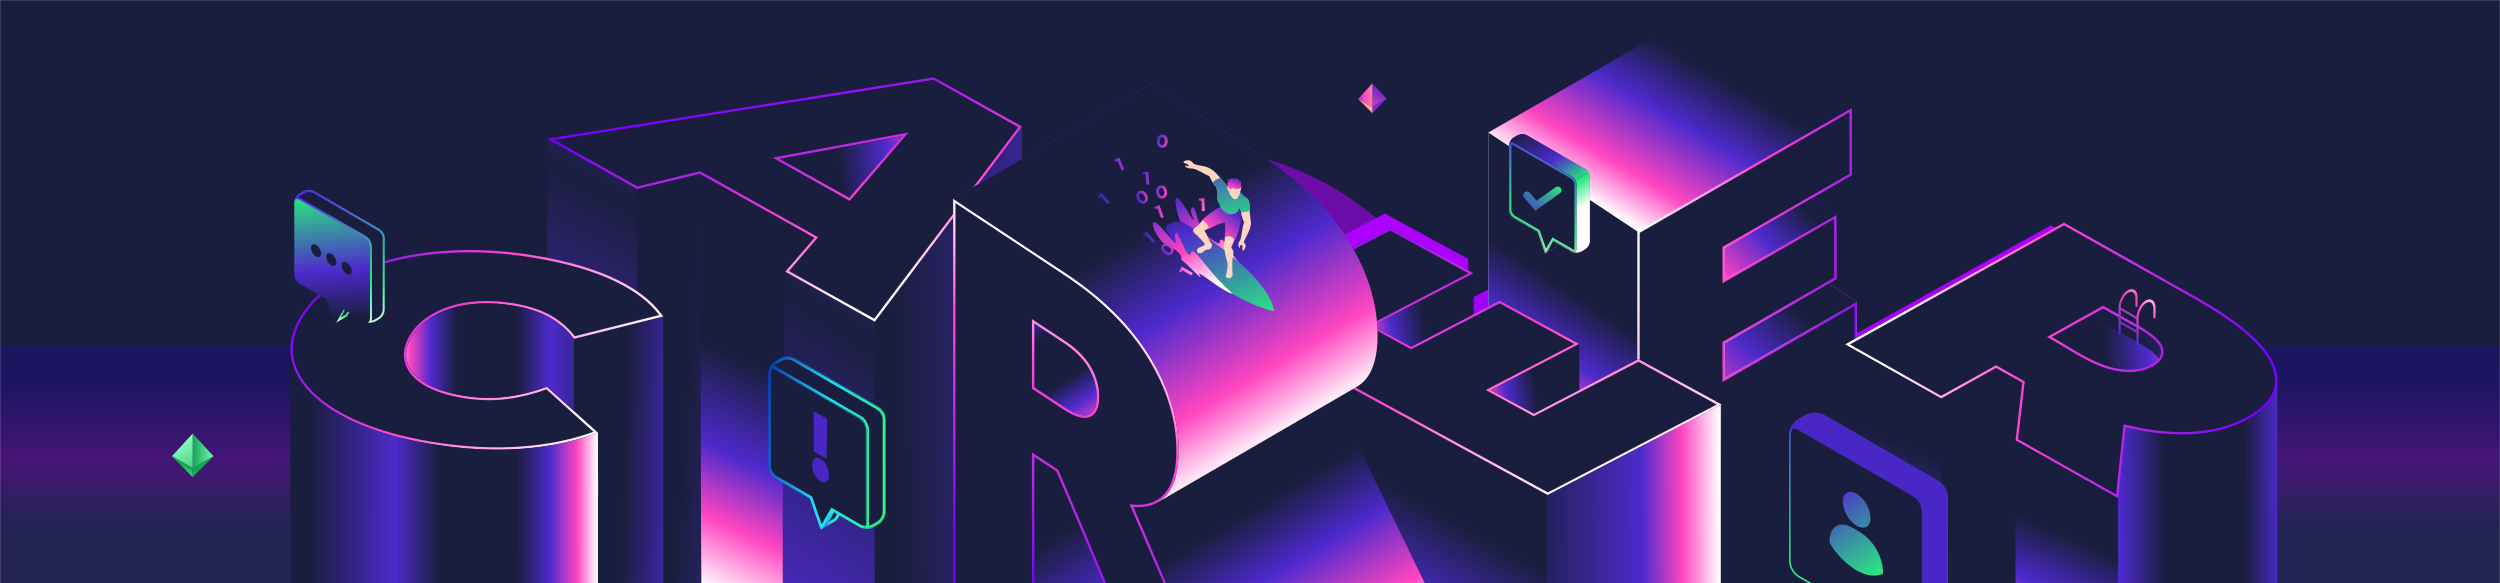 <svg width="1920" height="448" viewBox="0 0 1920 448" fill="none" xmlns="http://www.w3.org/2000/svg"><g clip-path="url(#clip0_3_509)"><mask id="mask0_3_509" style="mask-type:luminance" maskUnits="userSpaceOnUse" x="0" y="0" width="1920" height="448"><path d="M1920 0H0V448H1920V0Z" fill="white"/></mask><g mask="url(#mask0_3_509)"><path d="M1920 0H0V448H1920V0Z" fill="#1A1E3E"/><g opacity="0.8" filter="url(#filter0_f_3_509)"><path d="M1132.37 319.736C1125.46 197.827 1018.7 105.697 893.925 113.957C769.15 122.217 673.605 227.739 680.52 349.648C687.435 471.557 794.191 563.687 918.967 555.427C1043.74 547.167 1139.29 441.645 1132.37 319.736Z" fill="url(#paint0_linear_3_509)" fill-opacity="0.7"/></g><g filter="url(#filter1_f_3_509)"><path fill-rule="evenodd" clip-rule="evenodd" d="M1407.02 266.539L1407 266.553V440.697L1407.02 440.706V580.696L1480.75 622.232V482.224L1523 458.717L1537.9 467.116V514.444L1616.63 558.793V558.773L1616.64 558.779V558.667L1622.45 504.17C1639.53 508.395 1655.7 510.232 1670.98 509.667C1688.48 509.037 1703.71 505.107 1716.68 497.889C1731.48 489.656 1738.99 476.697 1738.99 466.333V433.646H1738.98V433.428V398.84V398.583V363.996V363.765V329.126V328.959V294.898C1739.05 292.116 1738.66 289.241 1737.82 286.274C1737.81 286.246 1737.81 286.219 1737.8 286.19C1737.51 285.188 1737.18 284.186 1736.79 283.171C1734.5 277.109 1730.27 270.842 1724.12 264.394C1722.06 262.249 1719.8 260.079 1717.32 257.883C1708.65 250.215 1697.35 242.278 1683.43 234.084C1681.44 232.915 1679.4 231.733 1677.3 230.552L1575.13 173L1407 266.526L1407.02 266.539Z" fill="url(#paint1_linear_3_509)"/></g><g opacity="0.3" filter="url(#filter2_f_3_509)"><path d="M1920 265H0V448H1920V265Z" fill="url(#paint2_linear_3_509)"/></g><g filter="url(#filter3_f_3_509)"><path d="M232.004 271.744C231.892 263.984 234.127 256.033 238.705 247.884C244.692 237.225 253.65 228.07 265.601 220.429C277.54 212.787 291.658 206.812 307.931 202.49C324.203 198.169 341.944 195.711 361.14 195.128C380.325 194.546 400.057 195.944 420.302 199.357C445.125 203.527 465.801 209.596 482.306 217.551C498.812 225.507 510.81 235.024 518.323 246.078L518.111 246.131C518.187 246.242 518.264 246.353 518.339 246.465L518.351 246.462V470.132L468.224 482.749V509.359C450.729 516.068 431.055 520.215 409.191 521.799C387.327 523.383 363.972 522.079 339.149 517.909C318.893 514.496 301.129 509.603 285.858 503.22C270.575 496.837 258.415 489.347 249.387 480.774C240.348 472.2 234.815 462.917 232.777 452.922C232.416 451.117 232.183 449.3 232.078 447.494H232.008L232.011 397.495H232.006V272.054C232.005 271.95 232.004 271.847 232.004 271.744Z" fill="url(#paint3_linear_3_509)"/></g><path d="M717.203 59L420.467 106.123L420 258.359L489.531 297.207L538.582 288.072L539.945 287.827L541.025 288.441L600.942 321.898L601.188 359.58L671.934 399.103L784.414 249.703L784.77 96.743L717.203 59Z" fill="#1A1E3E"/><path d="M603.41 208.448L623.227 185.439L623.239 185.427L623.841 184.702L625.461 182.775L623.264 181.547L622.159 180.921H622.146L539.122 134.546L539.11 134.534L538.041 133.957L537.403 133.613L538.582 448.072L489.285 457.206V457.612L489.531 457.747L538.582 448.612L539.945 448.366L541.025 448.98L600.942 482.438L601.102 508.161L603.091 208.264L603.41 208.448Z" fill="url(#paint4_linear_3_509)"/><path d="M489.285 145.254L420.467 106.799L420 408.9L489.285 447.613V297.207V145.254Z" fill="url(#paint5_linear_3_509)"/><path d="M671.874 247.234L603.093 208.804L603.412 208.448L603.093 208.264L601.104 348.16L601.177 459.714L671.69 499.102L671.874 247.234Z" fill="url(#paint6_linear_3_509)"/><path d="M671.876 247.235L671.691 599.103L784.417 449.703L784.773 97.283L671.876 247.235Z" fill="url(#paint7_linear_3_509)"/><path d="M536.666 133.748L489.285 145.253V487.207L538.582 478.072L537.403 133.613H537.391L536.666 133.748Z" fill="url(#paint8_linear_3_509)"/><path d="M605.972 126.249L648.405 149.958H648.417L650.713 151.271L652.198 152.119L653.328 150.817L686.872 111.761L689.156 109.108L693.011 104.627L687.191 105.695L681.924 106.665L607.236 120.503H607.224L604.253 121.055L598.58 122.111L603.614 124.935L605.972 126.249Z" fill="url(#paint9_linear_3_509)"/><path d="M537.816 132.665L537.515 132.506L537.184 132.586L489.421 144.142L422.946 107.004L717.042 60.325L783.435 97.412L671.631 245.913L604.51 208.416L623.914 185.886L624.132 185.633V185.608L624.527 185.15L624.535 185.141L626.155 183.213L626.853 182.383L625.909 181.85L623.712 180.611L623.711 180.61L622.607 179.985L622.603 179.982L539.578 133.608L539.374 133.494H539.347L538.481 133.016L538.474 133.012L538.467 133.008L537.816 132.665ZM650.261 151.896L650.267 151.9L651.765 152.747L652.409 153.111L652.891 152.55L687.551 112.193L687.552 112.192L689.834 109.541H689.835L693.702 105.06L695.371 103.125L692.858 103.587L687.038 104.655L681.77 105.625H681.769L607.07 119.462L607.069 119.463L604.098 120.015L598.413 121.071L595.966 121.526L598.138 122.741L603.184 125.565L603.186 125.566L605.542 126.879L605.543 126.88L647.975 150.588L648.18 150.703H648.186L650.261 151.896Z" fill="#1A1E3E" stroke="url(#paint10_linear_3_509)" stroke-width="1.8" stroke-miterlimit="10"/><g filter="url(#filter4_f_3_509)"><path fill-rule="evenodd" clip-rule="evenodd" d="M1254.32 264.816L1318.27 299.702V299.697L1318.31 299.722L1318.27 299.742V454.721L1184.69 524.215L1184.64 524.186L1184 524.517V523.839L938.33 389.843C934.83 388.664 932.817 387.658 933.013 386.945C933.406 385.546 933.553 369.621 933.566 348.491L933.013 348.196L933.566 347.913C933.578 336.225 933.541 322.977 933.492 309.704L933.025 309.446L933.492 309.201C933.443 295.867 933.369 282.557 933.296 270.832L933.025 270.684L933.296 270.549C933.161 248.375 933.025 231.935 933.025 231.935L1063.63 164L1063.65 164.013L1074.51 169.936L1127.63 198.907V198.912L1127.65 198.919L1127.64 198.92V230.32L1147.71 219.89V219.894L1147.72 219.89L1208.84 253.225V253.224V288.467L1254.31 264.815V264.819L1254.32 264.816Z" fill="url(#paint11_linear_3_509)"/></g><path d="M1425.78 232.121L1425.98 231.963L1404.52 217.713L1410.37 214.345V165.117L1410.3 165.154L1410.35 165.117L1391.2 152.404L1422.24 134.555V83.008L1384.08 57.668L1307.75 7L1143 101.748V304.445L1257.48 380.454L1426 283.534V231.987L1425.78 232.121Z" fill="url(#paint12_linear_3_509)"/><path d="M1323.76 290.268V291.824L1325.11 291.048L1425.1 233.542V483.013L1258.37 578.897V178.277L1421.34 84.564V134.034L1324.21 189.884L1323.76 190.143V190.664V214.406V215.962L1325.11 215.186L1409.47 166.672V213.824L1324.21 262.854L1323.76 263.114V263.634V290.268Z" fill="#1A1E3E" stroke="url(#paint13_linear_3_509)" stroke-width="1.8" stroke-miterlimit="10"/><path d="M1143 101.748V304.445L1257.48 380.453V177.756L1143 101.748Z" fill="url(#paint14_linear_3_509)"/><path d="M1324.66 290.269L1425.78 232.122L1425.97 231.963L1404.51 217.713L1324.66 263.635V290.269Z" fill="url(#paint15_linear_3_509)"/><path d="M1324.66 214.406L1410.37 165.117L1410.3 165.153L1410.35 165.117L1391.2 152.404L1422.24 134.555L1324.66 190.664V214.406Z" fill="url(#paint16_linear_3_509)"/><path d="M1322.31 310.722L1258.31 275.815L1212.83 299.475V264.225L1151.71 230.89L1131.63 241.326V209.907L1067.63 175L937.025 242.935C937.025 242.935 937.161 259.375 937.296 281.549L937.025 281.684L937.296 281.832C937.369 293.557 937.443 306.867 937.492 320.201L937.025 320.446L937.492 320.704C937.541 333.977 937.578 347.225 937.566 358.913L937.013 359.196L937.566 359.491C937.553 380.621 937.406 396.546 937.013 397.945C936.817 398.658 938.83 399.664 942.33 400.843L1188.69 535.215L1322.27 465.721V310.697L1322.31 310.722Z" fill="url(#paint17_linear_3_509)"/><path d="M1177.55 318.4L1177.97 318.629L1178.4 318.408L1258.31 276.835L1320.4 310.703L1188.75 379.196L938.963 242.965L1067.64 176.031L1129.73 209.899L1053.88 249.355L1052.38 250.135L1053.86 250.944L1083.35 267.028L1083.77 267.258L1084.2 267.036L1151.71 231.909L1210.93 264.206L1144.49 298.775L1142.99 299.554L1144.47 300.363L1177.55 318.4Z" fill="#1A1E3E" stroke="url(#paint18_linear_3_509)" stroke-width="1.8" stroke-miterlimit="10"/><path d="M1188 380.494L1321.57 311V466.023L1188 535.517V380.494Z" fill="url(#paint19_linear_3_509)"/><path d="M1054.29 250.155L1131.64 209.92V241.327L1083.78 266.24L1054.29 250.155Z" fill="url(#paint20_linear_3_509)"/><path d="M1144.91 299.573L1212.84 264.225V299.475L1177.99 317.61L1144.91 299.573Z" fill="url(#paint21_linear_3_509)"/><path d="M1025.65 306.566L1042.2 296.952C1044.19 295.749 1046.02 294.337 1047.67 292.618C1054.53 285.472 1057.97 273.82 1057.97 257.638C1057.97 233.278 1050.58 209.115 1035.78 185.16C1021 161.206 999.426 139.854 971.088 121.105L884.736 64L732.021 152.66V362.333L794.345 403.55V403.526L794.357 403.538L822.143 387.405L842.672 435.51L945.857 546.607L996.762 517.053L1047.67 487.5L1098.57 456.867L1025.65 306.578V306.566Z" fill="url(#paint22_linear_3_509)"/><path d="M794.328 350.816V403.514L794.34 463.526L849.5 447L830.413 406.804L811.309 362.051L794.328 350.816Z" fill="url(#paint23_linear_3_509)"/><path d="M817.043 263.409L794.328 248.393V297.517L817.043 312.533C825.662 318.23 832.046 320.269 836.184 318.599C840.322 316.941 842.385 312.325 842.385 304.737C842.385 297.149 840.31 289.794 836.184 282.661C832.046 275.539 825.662 269.118 817.043 263.409Z" fill="url(#paint24_linear_3_509)"/><path d="M894.293 380.641L894.042 380.902V380.911C888.299 386.731 880.491 389.277 870.483 388.471L868.993 388.351L869.584 389.724L907.19 477.099L880.214 459.253L879.895 459.042L879.522 459.125L855.539 464.458L831.239 406.455L831.237 406.45L812.132 361.696L812.026 361.447L811.8 361.298L794.82 350.076L793.424 349.154V350.827V403.512V521.863L770.006 506.383L732.9 481.836V154.321L817.855 210.503C846.119 229.194 867.59 250.457 882.291 274.279L882.292 274.28C897.013 298.114 904.344 322.116 904.344 346.284C904.344 362.373 900.92 373.742 894.293 380.641ZM793.424 297.516V298L793.827 298.266L816.542 313.283C820.887 316.155 824.717 318.134 828.017 319.18C831.311 320.224 834.175 320.369 836.514 319.433C841.185 317.569 843.28 312.406 843.28 304.735C843.28 296.975 841.168 289.466 836.958 282.208V282.207C832.735 274.94 826.241 268.411 817.534 262.656L794.82 247.64L793.424 246.717V248.391V297.516Z" fill="#1A1E3E"/><path d="M816.542 313.283L793.827 298.266L793.424 298V297.516V248.391V246.717L794.82 247.64L817.534 262.656C826.241 268.411 832.735 274.94 836.958 282.207V282.208C841.168 289.466 843.28 296.975 843.28 304.735C843.28 312.406 841.185 317.569 836.514 319.433C834.175 320.369 831.311 320.224 828.017 319.18C824.717 318.134 820.887 316.155 816.542 313.283ZM816.542 313.283L817.038 312.532M894.293 380.641L894.042 380.902V380.911C888.299 386.731 880.491 389.277 870.483 388.471L868.993 388.351L869.584 389.724L907.19 477.099L880.214 459.253L879.895 459.042L879.522 459.125L855.539 464.458L831.239 406.455L831.237 406.45L812.132 361.696L812.026 361.447L811.8 361.298L794.82 350.076L793.424 349.154V350.827V403.512V521.863L770.006 506.383L732.9 481.836V154.321L817.855 210.503C846.119 229.194 867.59 250.457 882.291 274.279L882.292 274.28C897.013 298.114 904.344 322.116 904.344 346.284C904.344 362.373 900.92 373.742 894.293 380.641Z" stroke="url(#paint25_linear_3_509)" stroke-width="1.8" stroke-miterlimit="10"/><path d="M888.461 386.19L888.559 386.141C888.522 386.153 888.485 386.177 888.461 386.19Z" fill="black"/><path d="M1057.96 257.638C1057.96 233.278 1050.57 209.127 1035.77 185.16C1020.99 161.206 999.417 139.854 971.067 121.105L884.715 64L732 152.66L818.352 209.765C846.69 228.514 868.262 249.866 883.057 273.82C897.852 297.775 905.244 321.938 905.244 346.298C905.244 362.468 901.806 374.132 894.942 381.278C893.408 382.874 891.738 384.225 889.933 385.354L1025.65 306.566L1042.21 296.952C1044.19 295.761 1046.02 294.337 1047.67 292.618C1054.53 285.472 1057.97 273.82 1057.97 257.638H1057.96Z" fill="url(#paint26_linear_3_509)"/><path d="M473.329 214.924C456.823 206.968 436.147 200.899 411.325 196.729C391.068 193.328 371.348 191.918 352.163 192.501C332.966 193.095 315.226 195.553 298.953 199.863C282.669 204.184 268.563 210.16 256.623 217.801C244.672 225.442 235.714 234.598 229.727 245.256C225.149 253.387 222.925 261.307 223.006 269.042V269.065V394.483H223.076C223.181 396.288 223.414 398.106 223.775 399.911C225.813 409.905 231.346 419.189 240.385 427.762C249.413 436.335 261.574 443.825 276.856 450.209C292.127 456.592 309.891 461.484 330.147 464.897C354.97 469.067 378.325 470.372 400.189 468.788C422.053 467.203 441.727 463.057 459.223 456.347V379.69L509.345 367.133V243.462C501.832 232.408 489.835 222.903 473.329 214.935V214.924Z" fill="#1A1E3E"/><path d="M440.717 260.26L509.349 243.451V467.122L440.717 484.396V260.26Z" fill="url(#paint27_linear_3_509)"/><path d="M330.148 340.831C309.903 337.43 292.128 332.526 276.857 326.142C261.575 319.759 249.425 312.281 240.386 303.696C231.347 295.123 225.814 285.839 223.776 275.845C221.737 265.851 223.717 255.53 229.705 244.872C235.692 234.214 244.65 225.058 256.601 217.417C268.54 209.776 282.658 203.8 298.931 199.478C315.203 195.157 332.944 192.699 352.14 192.117C371.325 191.534 391.057 192.932 411.302 196.345C436.125 200.515 456.801 206.584 473.306 214.54C489.812 222.496 501.81 232.012 509.323 243.066L440.691 260.259C436.102 253.876 430.079 248.506 422.636 244.15C415.181 239.805 405.793 236.672 394.459 234.773C385.536 233.27 377.021 232.699 368.902 233.072C360.783 233.433 353.282 234.691 346.398 236.846C339.514 239.001 333.421 241.972 328.121 245.769C322.821 249.555 318.698 254.086 315.739 259.351C312.781 264.616 311.546 269.625 312.035 274.389C312.524 279.153 314.505 283.486 317.999 287.377C321.482 291.279 326.398 294.622 332.746 297.418C339.094 300.213 346.724 302.356 355.646 303.859C366.98 305.769 377.953 306.061 388.588 304.756C399.211 303.451 409.706 300.854 420.062 296.975L459.189 332.281C441.693 338.99 422.019 343.137 400.155 344.721C378.291 346.306 354.936 345.001 330.113 340.831H330.148Z" fill="#1A1E3E"/><path fill-rule="evenodd" clip-rule="evenodd" d="M329.966 340.8C330.015 340.809 330.064 340.817 330.113 340.825C330.125 340.827 330.137 340.829 330.148 340.831H330.113C330.125 340.833 330.136 340.835 330.147 340.837C330.197 340.845 330.247 340.853 330.296 340.862C355.05 345.007 378.344 346.302 400.155 344.721C421.233 343.194 440.275 339.285 457.293 332.995C457.927 332.76 458.559 332.522 459.189 332.281L420.062 296.975C409.706 300.854 399.211 303.451 388.588 304.756C377.953 306.061 366.98 305.769 355.646 303.859C346.724 302.356 339.094 300.213 332.746 297.418C326.398 294.622 321.482 291.279 317.999 287.377C314.505 283.486 312.524 279.153 312.035 274.389C311.546 269.625 312.781 264.616 315.739 259.351C318.698 254.086 322.821 249.555 328.121 245.769C333.421 241.972 339.514 239.001 346.398 236.846C353.282 234.691 360.783 233.433 368.902 233.072C377.021 232.699 385.536 233.27 394.459 234.773C405.793 236.672 415.181 239.805 422.636 244.15C430.079 248.506 436.102 253.876 440.691 260.259L509.323 243.066C508.963 242.537 508.593 242.011 508.213 241.489C500.65 231.104 489.022 222.115 473.306 214.54C456.801 206.584 436.125 200.515 411.302 196.345C391.057 192.932 371.325 191.534 352.14 192.117C332.944 192.699 315.203 195.157 298.931 199.478C282.658 203.8 268.54 209.776 256.601 217.417C244.65 225.058 235.692 234.214 229.705 244.872C223.717 255.53 221.737 265.851 223.776 275.845C225.814 285.839 231.347 295.123 240.386 303.696C249.425 312.281 261.575 319.759 276.857 326.142C292.082 332.506 309.797 337.4 329.966 340.8ZM506.325 241.962C498.977 232.131 487.761 223.505 472.525 216.161C456.217 208.301 435.717 202.272 411.004 198.12H411.003C390.868 194.726 371.255 193.337 352.195 193.916C333.118 194.495 315.516 196.936 299.393 201.218C283.266 205.501 269.327 211.409 257.571 218.933C245.83 226.44 237.095 235.391 231.274 245.754C225.454 256.114 223.604 265.996 225.539 275.485C227.489 285.045 232.794 294.014 241.625 302.39L241.626 302.391C250.463 310.784 262.408 318.156 277.551 324.481C292.669 330.801 310.307 335.672 330.447 339.056L330.446 339.062C355.135 343.207 378.334 344.498 400.025 342.926C420.594 341.436 439.171 337.665 455.782 331.632L419.665 299.041C409.515 302.758 399.225 305.263 388.807 306.543C377.989 307.87 366.841 307.571 355.348 305.634C346.321 304.114 338.54 301.936 332.02 299.065C325.511 296.199 320.358 292.723 316.657 288.576C312.932 284.428 310.776 279.746 310.245 274.573C309.708 269.352 311.077 263.973 314.17 258.469C317.267 252.958 321.575 248.233 327.074 244.305M506.325 241.962L441.425 258.22C436.773 252.048 430.8 246.842 423.545 242.596L423.542 242.595C415.85 238.111 406.24 234.922 394.758 232.998C385.724 231.477 377.081 230.895 368.82 231.274C360.566 231.641 352.909 232.922 345.86 235.128C338.814 237.334 332.546 240.385 327.074 244.305" fill="url(#paint28_linear_3_509)"/><path d="M422.658 244.149C415.203 239.804 405.815 236.67 394.481 234.772C385.558 233.269 377.043 232.71 368.924 233.071C360.806 233.432 353.304 234.69 346.42 236.845C339.536 239 333.444 241.97 328.144 245.768C322.844 249.553 318.72 254.085 315.761 259.35C312.803 264.615 311.568 269.623 312.057 274.388C312.546 279.152 314.527 283.485 318.021 287.375C321.504 291.278 326.42 294.621 332.768 297.416C339.116 300.212 346.746 302.355 355.669 303.858C367.002 305.768 377.975 306.059 388.61 304.755C399.233 303.45 409.729 300.853 420.084 296.974L440.713 315.588V260.258C436.124 253.875 430.101 248.505 422.658 244.149Z" fill="url(#paint29_linear_3_509)"/><path d="M459.224 332.281C441.729 338.99 422.055 343.137 400.191 344.721C378.327 346.305 354.972 345.001 330.149 340.83C309.893 337.429 292.129 332.525 276.858 326.142C261.575 319.759 249.426 312.28 240.387 303.696C231.348 295.122 225.815 285.839 223.777 275.844C223.299 273.526 223.054 271.185 223.019 268.832C223.019 268.902 223.019 268.972 223.019 269.042V269.065L223.008 444.483H223.078C223.183 446.288 223.416 448.105 223.777 449.911C225.815 459.905 231.348 469.189 240.387 477.762C249.415 486.335 261.575 493.825 276.858 500.208C292.129 506.592 309.893 511.484 330.149 514.897C354.972 519.067 378.327 520.372 400.191 518.787C422.055 517.203 441.729 513.056 459.224 506.347V379.689L459.329 379.666L459.224 332.292V332.281Z" fill="url(#paint30_linear_3_509)"/><path d="M1054 64L1065 75.957L1054 82.294V64Z" fill="url(#paint31_linear_3_509)"/><path d="M1054 64L1043 75.957L1054 82.294V64Z" fill="url(#paint32_linear_3_509)"/><path d="M1054 86.957L1065 75.957L1054 82.294V86.957Z" fill="url(#paint33_linear_3_509)"/><path d="M1054 86.969L1043 75.969L1054 82.306V86.969Z" fill="url(#paint34_linear_3_509)"/><path d="M148.004 332.988L164 350.375L148.004 359.59V332.988Z" fill="url(#paint35_linear_3_509)"/><path d="M147.996 332.988L132 350.375L147.996 359.59V332.988Z" fill="url(#paint36_linear_3_509)"/><path d="M148.004 366.369L164 350.373L148.004 359.588V366.369Z" fill="url(#paint37_linear_3_509)"/><path d="M147.996 366.388L132 350.393L147.996 359.608V366.388Z" fill="url(#paint38_linear_3_509)"/><path d="M1748.98 431.645C1748.98 431.568 1748.98 431.504 1748.98 431.427C1748.98 421.075 1748.98 409.195 1748.98 396.839C1748.98 396.749 1748.98 396.672 1748.98 396.582C1748.98 385.177 1748.98 373.374 1748.98 361.995C1748.98 361.918 1748.98 361.841 1748.98 361.764C1748.98 349.344 1748.98 337.451 1748.98 327.125V326.958C1748.98 306.909 1748.98 292.897 1748.98 292.897C1749.07 289.16 1748.34 285.255 1746.79 281.184C1740.67 265.001 1720.84 247.47 1687.3 228.577L1585.13 171.025L1417 264.552V438.696L1490.73 480.232L1533 456.716L1547.9 465.115V512.443L1626.63 556.792L1632.45 502.169C1649.53 506.394 1665.7 508.231 1680.98 507.666C1698.48 507.036 1713.71 503.106 1726.68 495.888C1741.48 487.656 1748.99 474.696 1748.99 464.332C1748.99 463.895 1748.99 451.861 1748.99 431.645H1748.98Z" fill="url(#paint39_linear_3_509)"/><path d="M1630.8 283.853C1639.22 284.649 1646.47 283.365 1652.56 279.974C1658.65 276.596 1661 272.538 1659.62 267.824C1658.25 263.111 1652.46 257.871 1642.26 252.13L1615.39 237L1576 258.911L1602.87 274.041C1613.07 279.782 1622.38 283.07 1630.8 283.866V283.853Z" fill="url(#paint40_linear_3_509)"/><path d="M1630.8 294.853C1639.22 295.649 1646.47 294.365 1652.56 290.974C1658.65 287.596 1661 283.538 1659.62 278.824C1658.25 274.111 1652.46 268.871 1642.26 263.13L1615.39 248L1576 269.911L1602.87 285.041C1613.07 290.782 1622.38 294.07 1630.8 294.866V294.853Z" fill="url(#paint41_linear_3_509)"/><path d="M1693.43 232.109C1707.35 240.304 1718.65 248.228 1727.32 255.908C1718.65 248.241 1707.35 240.304 1693.43 232.109Z" fill="#1C29A1"/><path d="M1747.79 284.204C1747.51 283.202 1747.18 282.2 1746.79 281.185C1744.49 275.123 1740.27 268.856 1734.11 262.408C1740.27 268.856 1744.49 275.11 1746.79 281.185C1747.18 282.2 1747.51 283.215 1747.79 284.204Z" fill="#1C29A1"/><path d="M1554 293.991L1554.07 293.397L1553.55 293.103L1533.46 281.762L1533.02 281.514L1532.58 281.759L1490.75 305.031L1418.86 264.531L1585.15 172.031L1686.88 229.335C1688.96 230.514 1691 231.693 1692.99 232.859C1706.88 241.035 1718.13 248.939 1726.74 256.557C1729.2 258.738 1731.45 260.891 1733.48 263.017C1739.58 269.407 1743.73 275.574 1745.97 281.49V281.491C1746.35 282.483 1746.67 283.46 1746.95 284.434V284.45C1746.95 284.453 1746.95 284.456 1746.95 284.459V284.465C1746.96 284.498 1746.97 284.575 1747 284.664C1747.79 287.501 1748.16 290.232 1748.09 292.863C1747.85 303.512 1740.75 312.898 1726.26 320.957C1713.43 328.095 1698.34 331.997 1680.97 332.622C1665.78 333.184 1649.68 331.359 1632.68 327.151L1631.68 326.903L1631.57 327.929L1625.9 381.192L1548.88 337.809L1554 293.991ZM1615.61 236.077L1615.17 235.83L1614.73 236.075L1575.34 257.986L1573.93 258.767L1575.33 259.557C1578.84 261.53 1582.39 263.677 1586.01 265.864C1586.74 266.308 1587.48 266.753 1588.22 267.198C1592.6 269.839 1597.08 272.496 1601.65 274.915C1610.8 279.751 1620.39 283.669 1630.49 284.623C1639.05 285.433 1646.49 284.132 1652.77 280.635C1655.89 278.902 1658.14 276.944 1659.43 274.726C1660.74 272.477 1661.01 270.029 1660.26 267.449V267.447C1659.51 264.862 1657.58 262.238 1654.63 259.569C1651.67 256.891 1647.61 254.108 1642.48 251.22C1642.47 251.22 1642.47 251.22 1642.47 251.22L1615.61 236.077Z" fill="#1A1E3E"/><path d="M1726.26 320.957C1740.75 312.898 1747.85 303.512 1748.09 292.863C1748.16 290.232 1747.79 287.501 1747 284.664C1746.97 284.575 1746.96 284.498 1746.95 284.465V284.459C1746.95 284.456 1746.95 284.453 1746.95 284.45V284.434C1746.67 283.46 1746.35 282.483 1745.97 281.491V281.49C1743.73 275.574 1739.58 269.407 1733.48 263.017C1731.45 260.891 1729.2 258.738 1726.74 256.557C1718.13 248.939 1706.88 241.035 1692.99 232.859C1691 231.693 1688.96 230.514 1686.88 229.335L1585.15 172.031L1418.86 264.531L1490.75 305.031L1532.58 281.759L1533.02 281.514L1533.46 281.762L1553.55 293.103L1554.07 293.397L1554 293.991L1548.88 337.809L1625.9 381.192L1631.57 327.929L1631.68 326.903L1632.68 327.151C1649.68 331.359 1665.78 333.184 1680.97 332.622C1698.34 331.997 1713.43 328.095 1726.26 320.957ZM1726.26 320.957L1726.7 321.744M1615.61 236.077L1615.17 235.83L1614.73 236.075L1575.34 257.986L1573.93 258.767L1575.33 259.557C1578.84 261.53 1582.39 263.677 1586.01 265.864C1586.74 266.308 1587.48 266.753 1588.22 267.198C1592.6 269.839 1597.08 272.496 1601.65 274.915C1610.8 279.751 1620.39 283.669 1630.49 284.623C1639.05 285.433 1646.49 284.132 1652.77 280.635C1655.89 278.902 1658.14 276.944 1659.43 274.726C1660.74 272.477 1661.01 270.029 1660.26 267.449V267.447C1659.51 264.862 1657.58 262.238 1654.63 259.569C1651.67 256.891 1647.61 254.108 1642.48 251.22C1642.47 251.22 1642.47 251.22 1642.47 251.22L1615.61 236.077Z" stroke="url(#paint42_linear_3_509)" stroke-width="1.8" stroke-miterlimit="10"/><path d="M1417.02 264.551V578.695L1490.75 620.231V306.087L1417.02 264.551Z" fill="url(#paint43_linear_3_509)"/><path d="M1547.91 338.285V465.102V512.43L1626.64 556.778V382.634L1547.91 338.285Z" fill="url(#paint44_linear_3_509)"/><path d="M1634.14 222.889C1635.95 221.843 1637.72 221.717 1639.1 222.528C1640.76 223.484 1641.72 225.666 1641.72 228.497V235.12L1639.99 235.156V229.038C1639.99 226.856 1639.3 225.215 1638.11 224.512C1637.16 223.953 1635.89 224.061 1634.58 224.818C1631.37 226.676 1628.73 231.689 1628.73 236V256.612H1627V236.505C1627 231.257 1630.21 225.143 1634.16 222.871L1634.14 222.889Z" fill="url(#paint45_linear_3_509)"/><path d="M1627 256.631C1627 256.883 1627.4 257.1 1627.86 257.1C1628.33 257.1 1628.73 256.883 1628.73 256.631C1628.73 256.379 1628.33 256.162 1627.86 256.162C1627.4 256.162 1627 256.379 1627 256.631Z" fill="#4D29CD"/><path d="M1639.99 235.156C1639.99 235.409 1640.38 235.625 1640.85 235.625C1641.32 235.625 1641.72 235.409 1641.72 235.156C1641.72 234.904 1641.32 234.688 1640.85 234.688C1640.38 234.688 1639.99 234.904 1639.99 235.156Z" fill="#DE40C2"/><path d="M1627.58 237.051C1627.58 236.637 1627.85 236.186 1628.17 236.06C1628.28 236.005 1628.39 236.023 1628.48 236.06L1641.29 243.525V245.436L1627.76 237.538C1627.65 237.448 1627.58 237.286 1627.58 237.051Z" fill="#AB38C6"/><path d="M1627.58 247.659C1627.58 247.244 1627.85 246.793 1628.17 246.667C1628.28 246.613 1628.39 246.631 1628.48 246.667L1640.74 253.718V255.63L1627.76 248.146C1627.65 248.056 1627.58 247.893 1627.58 247.659Z" fill="#752FCA"/><path d="M1647.9 230.77C1649.71 229.724 1651.47 229.598 1652.86 230.409C1654.52 231.365 1655.48 233.547 1655.48 236.378V243.979H1653.75V236.901C1653.75 234.719 1653.06 233.078 1651.87 232.375C1650.91 231.816 1649.65 231.924 1648.34 232.681C1645.13 234.539 1642.49 239.552 1642.49 243.862V264.474L1640.76 264.51V244.385C1640.76 239.138 1643.97 233.024 1647.92 230.752L1647.9 230.77Z" fill="url(#paint46_linear_3_509)"/><path d="M1653.72 243.961C1653.72 244.214 1654.12 244.43 1654.59 244.43C1655.06 244.43 1655.45 244.214 1655.45 243.961C1655.45 243.709 1655.06 243.492 1654.59 243.492C1654.12 243.492 1653.72 243.709 1653.72 243.961Z" fill="#FF53C4"/><path d="M1640.74 264.547C1640.74 264.799 1641.13 265.016 1641.6 265.016C1642.07 265.016 1642.47 264.799 1642.47 264.547C1642.47 264.295 1642.07 264.078 1641.6 264.078C1641.13 264.078 1640.74 264.295 1640.74 264.547Z" fill="#552BCC"/><path d="M257.943 247.844L263.346 237.623L258.976 224.987V217.256L272.359 224.987V232.718L266.608 242.678C266.52 242.837 266.379 242.961 266.209 243.026L257.943 247.844Z" fill="#BA68C8"/><path d="M264.066 237.374L264.174 237.687L264.02 237.979L259.862 245.843L265.826 242.368L265.878 242.337L265.935 242.316C265.937 242.315 265.939 242.313 265.94 242.311L265.944 242.304L265.948 242.297L271.597 232.514V225.427L259.738 218.576V224.859L264.066 237.374Z" fill="#1A1E3E" stroke="url(#paint47_linear_3_509)" stroke-width="1.524" stroke-miterlimit="10"/><path d="M226.001 155.789C226.077 154.395 226.481 153.038 227.18 151.829C227.878 150.62 228.852 149.592 230.022 148.83L233.284 146.95C234.528 146.318 235.903 145.988 237.299 145.988C238.694 145.988 240.069 146.318 241.313 146.95L291.423 175.945C292.591 176.708 293.563 177.736 294.259 178.945C294.956 180.154 295.357 181.511 295.432 182.904V238.068C295.356 239.459 294.953 240.813 294.257 242.02C293.56 243.227 292.589 244.253 291.423 245.015L288.149 246.907C286.905 247.539 285.529 247.868 284.134 247.868C282.738 247.868 281.363 247.539 280.119 246.907L263.997 237.595L258.245 247.554C258.165 247.698 258.044 247.815 257.899 247.892C257.753 247.968 257.588 248 257.424 247.984C257.26 247.968 257.105 247.905 256.976 247.802C256.848 247.699 256.752 247.561 256.701 247.405L250.626 229.876L229.984 217.925C228.82 217.157 227.853 216.125 227.16 214.914C226.468 213.703 226.071 212.346 226.001 210.953V155.789Z" fill="url(#paint48_linear_3_509)"/><path d="M230.349 152.801L230.345 152.799C229.493 152.313 228.619 152.081 227.812 152.175C227.893 152.037 227.978 151.9 228.067 151.767C228.672 150.861 229.454 150.087 230.366 149.492L233.617 147.62C234.749 147.048 236 146.75 237.269 146.75C238.538 146.75 239.789 147.048 240.921 147.62L291.025 176.61C291.941 177.186 292.718 177.953 293.304 178.857L293.341 178.914L293.388 178.965C293.768 179.368 294.084 180.012 294.31 180.772C294.531 181.514 294.645 182.297 294.667 182.919V238.048C294.595 239.312 294.227 240.543 293.594 241.64C292.961 242.737 292.079 243.671 291.021 244.367L287.784 246.237C286.754 246.752 285.626 247.044 284.475 247.095C284.374 247.1 284.273 247.102 284.173 247.103C284.661 246.453 284.899 245.578 284.899 244.592V189.429V189.414V189.4C284.848 188.042 284.263 186.349 283.625 185.115L283.259 184.405L283.209 184.433C282.514 183.379 281.595 182.486 280.514 181.82L280.505 181.814L280.496 181.809L230.349 152.801Z" fill="#1A1E3E" stroke="url(#paint49_linear_3_509)" stroke-width="1.524" stroke-miterlimit="10"/><path d="M246.619 194.792C246.619 197.252 244.83 198.259 242.705 197.028C240.58 195.798 238.791 192.779 238.791 190.318C238.791 187.858 240.58 186.851 242.705 188.082C244.83 189.312 246.619 192.331 246.619 194.792Z" fill="#1A1E3E"/><path d="M258.358 201.61C258.358 204.07 256.568 205.077 254.443 203.847C252.319 202.617 250.529 199.597 250.529 197.137C250.529 194.676 252.319 193.67 254.443 194.9C256.568 196.018 258.358 199.038 258.358 201.61Z" fill="#1A1E3E"/><path d="M269.01 210.82C270.508 209.955 270.495 207.13 268.982 204.509C267.469 201.888 265.028 200.464 263.53 201.329C262.032 202.194 262.045 205.019 263.558 207.64C265.072 210.261 267.512 211.685 269.01 210.82Z" fill="#1A1E3E"/><path d="M631.404 406.031L638.408 392.782L632.744 376.402V366.381L650.092 376.402V386.424L642.636 399.334C642.523 399.541 642.34 399.701 642.12 399.786L631.404 406.031Z" fill="#BA68C8"/><path d="M639.404 392.438L639.553 392.87L639.34 393.274L634.059 403.264L641.589 398.875L641.662 398.833L641.722 398.81L641.724 398.807L649.038 386.141V377.01L633.798 368.206V376.225L639.404 392.438Z" fill="#1A1E3E" stroke="url(#paint50_linear_3_509)" stroke-width="2.107" stroke-miterlimit="10"/><path d="M638.34 392.217L638.867 391.305L639.78 391.832L660.653 403.888C662.111 404.624 663.721 405.008 665.355 405.008C666.989 405.008 668.599 404.624 670.058 403.888L674.251 401.465C675.614 400.569 676.749 399.367 677.564 397.954C678.38 396.541 678.853 394.956 678.946 393.328V321.88C678.855 320.249 678.383 318.662 677.567 317.246C676.752 315.83 675.616 314.625 674.251 313.728L609.348 276.173C607.889 275.437 606.279 275.054 604.645 275.054C603.012 275.054 601.401 275.437 599.943 276.173L595.765 278.581C594.398 279.478 593.259 280.682 592.441 282.098C591.623 283.514 591.148 285.101 591.054 286.734V358.182C591.141 359.814 591.608 361.403 592.419 362.822C593.229 364.24 594.359 365.448 595.72 366.351L622.449 381.827L622.788 382.023L622.916 382.394L630.791 405.116L630.794 405.124L630.797 405.133C630.8 405.141 630.805 405.148 630.811 405.153C630.815 405.156 630.818 405.158 630.822 405.16C630.826 405.161 630.83 405.162 630.835 405.163C630.843 405.164 630.852 405.162 630.859 405.158C630.867 405.154 630.873 405.148 630.877 405.141L630.881 405.134L630.884 405.127L638.34 392.217Z" fill="#1A1E3E"/><path d="M630.859 405.158C630.852 405.162 630.843 405.164 630.835 405.163C630.83 405.162 630.826 405.161 630.822 405.16C630.818 405.158 630.815 405.156 630.811 405.153C630.805 405.148 630.8 405.141 630.797 405.133L630.794 405.124L630.791 405.116L622.916 382.394L622.788 382.023L622.449 381.827L595.72 366.351C594.359 365.448 593.229 364.24 592.419 362.822C591.608 361.403 591.141 359.814 591.054 358.182V286.734C591.148 285.101 591.623 283.514 592.441 282.098C593.259 280.682 594.398 279.478 595.765 278.581L599.943 276.173C601.401 275.437 603.012 275.054 604.645 275.054C606.279 275.054 607.889 275.437 609.348 276.173L674.251 313.728C675.616 314.625 676.752 315.83 677.567 317.246C678.383 318.662 678.855 320.249 678.946 321.88V393.328C678.853 394.956 678.38 396.541 677.564 397.954C676.749 399.367 675.614 400.569 674.251 401.465L670.058 403.888C668.599 404.624 666.989 405.008 665.355 405.008C663.721 405.008 662.111 404.624 660.653 403.888L639.78 391.832L638.867 391.305L638.34 392.217L630.884 405.127L630.881 405.134L630.877 405.141C630.873 405.148 630.867 405.154 630.859 405.158ZM630.859 405.158L631.348 406.091" stroke="url(#paint51_linear_3_509)" stroke-width="2.107" stroke-miterlimit="10"/><path d="M595.142 283.686C592.738 282.315 590.72 283.008 590.123 285.219C590.404 283.69 590.994 282.235 591.857 280.942C592.72 279.649 593.838 278.545 595.142 277.699L599.402 275.246C601.015 274.427 602.798 274 604.607 274C606.416 274 608.199 274.427 609.811 275.246L674.797 312.847C676.113 313.671 677.229 314.771 678.07 316.068C679.356 317.433 679.935 320.077 679.996 321.853V393.359C679.897 395.162 679.376 396.917 678.473 398.482C677.57 400.046 676.312 401.376 674.8 402.364L670.556 404.817C669.088 405.555 667.481 405.974 665.84 406.046C664.199 406.118 662.561 405.842 661.034 405.236C663.487 406.156 665.359 404.784 665.359 401.815V330.309C665.3 328.748 664.608 326.7 663.818 325.17L663.808 325.176C662.951 323.579 661.687 322.238 660.144 321.287L595.142 283.686Z" fill="#1A1E3E"/><mask id="mask1_3_509" style="mask-type:luminance" maskUnits="userSpaceOnUse" x="590" y="274" width="90" height="133"><path d="M595.142 283.686C592.738 282.315 590.72 283.008 590.123 285.219C590.404 283.69 590.994 282.235 591.857 280.942C592.72 279.649 593.838 278.545 595.142 277.699L599.402 275.246C601.015 274.427 602.798 274 604.607 274C606.416 274 608.199 274.427 609.811 275.246L674.797 312.847C676.113 313.671 677.229 314.771 678.07 316.068C679.356 317.433 679.935 320.077 679.996 321.853V393.359C679.897 395.162 679.376 396.917 678.473 398.482C677.57 400.046 676.312 401.376 674.8 402.364L670.556 404.817C669.088 405.555 667.481 405.974 665.84 406.046C664.199 406.118 662.561 405.842 661.034 405.236C663.487 406.156 665.359 404.784 665.359 401.815V330.309C665.3 328.748 664.608 326.7 663.818 325.17L663.808 325.176C662.951 323.579 661.687 322.238 660.144 321.287L595.142 283.686Z" fill="white"/></mask><g mask="url(#mask1_3_509)"><path d="M590.123 285.219L592.158 285.769L588.051 284.838L590.123 285.219ZM595.142 283.686L596.186 281.856L596.197 281.862L595.142 283.686ZM595.142 277.699L593.995 275.931L594.042 275.901L594.091 275.873L595.142 277.699ZM599.402 275.246L598.351 273.42L598.399 273.392L598.448 273.367L599.402 275.246ZM609.811 275.246L610.766 273.367L610.817 273.393L610.867 273.422L609.811 275.246ZM674.797 312.847L675.853 311.023L675.885 311.041L675.916 311.061L674.797 312.847ZM678.07 316.068L676.536 317.513L676.406 317.374L676.302 317.215L678.07 316.068ZM679.996 321.853L682.102 321.781L682.103 321.817V321.853H679.996ZM679.996 393.359H682.103V393.416L682.1 393.474L679.996 393.359ZM674.8 402.364L675.952 404.128L675.904 404.159L675.854 404.188L674.8 402.364ZM670.556 404.817L671.61 406.641L671.557 406.672L671.502 406.699L670.556 404.817ZM661.034 405.236L660.257 407.195L661.774 403.263L661.034 405.236ZM665.359 330.309L667.465 330.23L667.467 330.269V330.309H665.359ZM663.818 325.17L662.765 323.345L664.677 322.241L665.69 324.204L663.818 325.17ZM663.808 325.176L664.861 327.001L662.979 328.087L661.951 326.173L663.808 325.176ZM660.144 321.287L661.2 319.463L661.225 319.477L661.25 319.493L660.144 321.287ZM588.089 284.67C588.536 283.015 589.625 281.636 591.319 281.1C592.938 280.588 594.663 280.987 596.186 281.856L594.098 285.517C593.217 285.014 592.731 285.074 592.591 285.118C592.526 285.139 592.308 285.213 592.158 285.769L588.089 284.67ZM593.61 282.111C592.906 283.166 592.425 284.353 592.196 285.6L588.051 284.838C588.383 283.027 589.082 281.303 590.104 279.772L593.61 282.111ZM596.289 279.467C595.225 280.157 594.314 281.057 593.61 282.111L590.104 279.772C591.127 278.24 592.45 276.933 593.995 275.931L596.289 279.467ZM600.454 277.073L596.194 279.525L594.091 275.873L598.351 273.42L600.454 277.073ZM604.607 276.107C603.13 276.107 601.674 276.456 600.357 277.125L598.448 273.367C600.356 272.398 602.466 271.893 604.607 271.893V276.107ZM608.857 277.125C607.54 276.456 606.084 276.107 604.607 276.107V271.893C606.747 271.893 608.857 272.398 610.766 273.367L608.857 277.125ZM673.742 314.671L608.756 277.07L610.867 273.422L675.853 311.023L673.742 314.671ZM676.302 317.215C675.628 316.175 674.733 315.293 673.679 314.633L675.916 311.061C677.492 312.048 678.83 313.367 679.838 314.921L676.302 317.215ZM679.604 314.623C680.569 315.647 681.156 317.005 681.513 318.206C681.879 319.44 682.066 320.722 682.102 321.781L677.89 321.925C677.865 321.207 677.732 320.28 677.473 319.407C677.203 318.5 676.858 317.854 676.536 317.513L679.604 314.623ZM682.103 321.853V393.359H677.889V321.853H682.103ZM682.1 393.474C681.984 395.608 681.366 397.684 680.298 399.535L676.648 397.428C677.385 396.15 677.811 394.717 677.892 393.244L682.1 393.474ZM680.298 399.535C679.23 401.386 677.741 402.959 675.952 404.128L673.647 400.599C674.882 399.792 675.91 398.706 676.648 397.428L680.298 399.535ZM675.854 404.188L671.61 406.641L669.501 402.992L673.745 400.539L675.854 404.188ZM671.502 406.699C669.769 407.571 667.871 408.066 665.933 408.151L665.747 403.941C667.091 403.881 668.407 403.538 669.609 402.934L671.502 406.699ZM665.933 408.151C663.994 408.237 662.06 407.911 660.257 407.195L661.812 403.277C663.062 403.774 664.403 404 665.747 403.941L665.933 408.151ZM661.774 403.263C662.515 403.541 662.78 403.354 662.827 403.317C662.917 403.248 663.252 402.896 663.252 401.815H667.467C667.467 403.703 666.866 405.522 665.406 406.651C663.904 407.812 662.007 407.851 660.294 407.209L661.774 403.263ZM663.252 401.815V330.309H667.467V401.815H663.252ZM663.253 330.389C663.211 329.251 662.657 327.517 661.945 326.137L665.69 324.204C666.558 325.884 667.39 328.244 667.465 330.23L663.253 330.389ZM662.754 323.351L662.765 323.345L664.871 326.995L664.861 327.001L662.754 323.351ZM661.25 319.493C663.109 320.639 664.632 322.256 665.664 324.179L661.951 326.173C661.27 324.903 660.265 323.837 659.039 323.081L661.25 319.493ZM596.197 281.862L661.2 319.463L659.089 323.111L594.087 285.51L596.197 281.862Z" fill="url(#paint52_linear_3_509)"/></g><path d="M625.609 352.212C626.895 351.212 628.466 351.212 630.18 352.354C631.895 353.354 633.466 355.069 634.752 357.497C636.037 359.926 636.609 362.354 636.609 364.783C636.609 367.354 636.037 368.925 634.752 369.925C633.609 370.783 632.038 370.783 630.18 369.64C628.323 368.64 626.895 366.926 625.609 364.497C624.323 362.068 623.752 359.64 623.752 357.354C623.752 355.069 624.323 353.212 625.609 352.212Z" fill="#4926C6"/><path d="M625.032 346.783L624.889 315.783L635.317 321.926L634.746 352.354L625.032 346.783Z" fill="#4926C6"/><path d="M1187.51 193.929L1192.34 184.804L1188.44 173.523V166.621L1200.38 173.523V180.425L1195.25 189.316C1195.17 189.459 1195.05 189.569 1194.89 189.628L1187.51 193.929Z" fill="#BA68C8"/><path d="M1187.51 193.929L1192.34 184.804L1188.44 173.523V166.621L1200.38 173.523V180.425L1195.25 189.316C1195.17 189.459 1195.05 189.569 1194.89 189.628L1187.51 193.929Z" fill="#1A1E3E"/><path d="M1192.16 184.344L1192.6 183.587L1193.36 184.024L1207.73 192.326C1208.71 192.821 1209.8 193.079 1210.9 193.079C1212 193.079 1213.08 192.821 1214.07 192.326L1216.95 190.661C1217.87 190.057 1218.63 189.247 1219.18 188.295C1219.73 187.343 1220.05 186.276 1220.11 185.179V135.98C1220.05 134.881 1219.73 133.812 1219.18 132.858C1218.63 131.904 1217.87 131.092 1216.95 130.487L1172.25 104.627C1171.27 104.132 1170.19 103.874 1169.09 103.874C1167.99 103.874 1166.9 104.132 1165.92 104.627L1163.05 106.281C1162.13 106.886 1161.36 107.697 1160.81 108.651C1160.26 109.605 1159.94 110.675 1159.87 111.774V160.974C1159.93 162.073 1160.25 163.143 1160.79 164.099C1161.34 165.055 1162.1 165.869 1163.02 166.477L1181.42 177.134L1181.7 177.297L1181.81 177.604L1187.15 193.021L1192.16 184.344Z" fill="#1A1E3E"/><path d="M1219.18 132.858C1219.73 133.812 1220.05 134.881 1220.11 135.98V185.179C1220.05 186.276 1219.73 187.343 1219.18 188.295C1218.63 189.247 1217.87 190.057 1216.95 190.661L1214.07 192.326C1213.08 192.821 1212 193.079 1210.9 193.079C1209.8 193.079 1208.71 192.821 1207.73 192.326L1193.36 184.024L1192.6 183.587L1192.16 184.344L1187.15 193.021L1181.81 177.604L1181.7 177.297L1181.42 177.134L1163.02 166.477C1162.1 165.869 1161.34 165.055 1160.79 164.099C1160.25 163.143 1159.93 162.073 1159.87 160.974V111.774C1159.94 110.675 1160.26 109.605 1160.81 108.651M1219.18 132.858L1219.94 132.422M1219.18 132.858C1218.63 131.904 1217.87 131.092 1216.95 130.487L1172.25 104.627C1171.27 104.132 1170.19 103.874 1169.09 103.874C1167.99 103.874 1166.9 104.132 1165.92 104.627L1163.05 106.281C1162.13 106.886 1161.36 107.697 1160.81 108.651M1160.81 108.651L1160.05 108.214" stroke="url(#paint53_linear_3_509)" stroke-width="1.748" stroke-miterlimit="10"/><path fill-rule="evenodd" clip-rule="evenodd" d="M1191.54 162.678C1192.4 163.871 1194.03 164.101 1195.17 163.192C1196.31 162.283 1196.52 160.58 1195.66 159.387L1189.49 150.914L1194.41 147.366C1195.68 146.446 1196 144.619 1195.12 143.284C1194.25 141.95 1192.5 141.613 1191.23 142.533L1186.09 146.24L1179.77 137.544C1178.9 136.351 1177.27 136.122 1176.13 137.03C1175 137.939 1174.78 139.642 1175.64 140.835L1181.82 149.325L1177.35 152.549C1176.08 153.469 1175.76 155.296 1176.64 156.631C1177.51 157.965 1179.26 158.302 1180.53 157.382L1185.22 153.998L1191.54 162.678Z" fill="url(#paint54_linear_3_509)"/><path fill-rule="evenodd" clip-rule="evenodd" d="M1171.65 103.43C1172 103.549 1172.34 103.692 1172.67 103.859L1217.4 129.744C1217.41 129.748 1217.41 129.752 1217.42 129.756C1217.42 129.754 1217.42 129.752 1217.41 129.751L1172.66 103.855C1172.33 103.69 1172 103.548 1171.65 103.43ZM1159.17 110.502C1159.65 109.156 1160.98 108.77 1162.55 109.667L1207.32 135.564C1208.38 136.218 1209.25 137.142 1209.84 138.242L1219.93 132.42C1219.93 132.42 1219.93 132.421 1219.94 132.422V132.423L1209.85 138.242C1210.5 139.312 1210.86 140.528 1210.91 141.776V191.023C1210.91 193.034 1209.66 193.981 1208.01 193.41C1207.78 193.317 1207.54 193.211 1207.31 193.095L1192.92 184.781L1187.78 193.673C1187.71 193.801 1187.6 193.906 1187.47 193.974C1187.34 194.042 1187.2 194.071 1187.05 194.057C1186.9 194.042 1186.77 193.986 1186.65 193.894C1186.54 193.802 1186.45 193.679 1186.41 193.539L1180.98 177.891L1162.55 167.221C1161.51 166.535 1160.65 165.615 1160.03 164.533C1159.42 163.452 1159.06 162.241 1159 160.997V111.75C1159.02 111.329 1159.08 110.911 1159.17 110.502ZM1208.4 193.55C1209.32 193.848 1210.28 193.98 1211.24 193.937C1212.37 193.887 1213.48 193.599 1214.49 193.091L1214.48 193.095C1213.37 193.659 1212.14 193.953 1210.9 193.953C1210.05 193.953 1209.2 193.816 1208.4 193.55Z" fill="#1A1E3E"/><mask id="mask2_3_509" style="mask-type:luminance" maskUnits="userSpaceOnUse" x="1159" y="103" width="61" height="92"><path fill-rule="evenodd" clip-rule="evenodd" d="M1171.65 103.43C1172 103.549 1172.34 103.692 1172.67 103.859L1217.4 129.744C1217.41 129.748 1217.41 129.752 1217.42 129.756C1217.42 129.754 1217.42 129.752 1217.41 129.751L1172.66 103.855C1172.33 103.69 1172 103.548 1171.65 103.43ZM1159.17 110.502C1159.65 109.156 1160.98 108.77 1162.55 109.667L1207.32 135.564C1208.38 136.218 1209.25 137.142 1209.84 138.242L1219.93 132.42C1219.93 132.42 1219.93 132.421 1219.94 132.422V132.423L1209.85 138.242C1210.5 139.312 1210.86 140.528 1210.91 141.776V191.023C1210.91 193.034 1209.66 193.981 1208.01 193.41C1207.78 193.317 1207.54 193.211 1207.31 193.095L1192.92 184.781L1187.78 193.673C1187.71 193.801 1187.6 193.906 1187.47 193.974C1187.34 194.042 1187.2 194.071 1187.05 194.057C1186.9 194.042 1186.77 193.986 1186.65 193.894C1186.54 193.802 1186.45 193.679 1186.41 193.539L1180.98 177.891L1162.55 167.221C1161.51 166.535 1160.65 165.615 1160.03 164.533C1159.42 163.452 1159.06 162.241 1159 160.997V111.75C1159.02 111.329 1159.08 110.911 1159.17 110.502ZM1208.4 193.55C1209.32 193.848 1210.28 193.98 1211.24 193.937C1212.37 193.887 1213.48 193.599 1214.49 193.091L1214.48 193.095C1213.37 193.659 1212.14 193.953 1210.9 193.953C1210.05 193.953 1209.2 193.816 1208.4 193.55Z" fill="white"/></mask><g mask="url(#mask2_3_509)"><path d="M1171.65 103.43L1171.08 105.082L1172.22 101.777L1171.65 103.43ZM1172.67 103.859L1173.46 102.301L1173.5 102.322L1173.54 102.346L1172.67 103.859ZM1217.4 129.744L1218.28 128.231L1218.32 128.255L1218.36 128.281L1217.4 129.744ZM1217.42 129.756L1218.38 128.295L1216.49 131.236L1217.42 129.756ZM1217.41 129.751L1218.29 128.238L1218.32 128.254L1218.34 128.27L1217.41 129.751ZM1172.66 103.855L1173.45 102.297L1173.49 102.318L1173.53 102.342L1172.66 103.855ZM1159.17 110.502L1157.46 110.131L1157.48 110.02L1157.52 109.912L1159.17 110.502ZM1162.55 109.667L1163.42 108.149L1163.43 108.155L1162.55 109.667ZM1207.32 135.564L1208.2 134.051L1208.22 134.063L1208.24 134.076L1207.32 135.564ZM1209.84 138.242L1210.72 139.756L1209.16 140.656L1208.3 139.069L1209.84 138.242ZM1219.93 132.42L1219.06 130.906L1220.57 130.033L1221.45 131.546L1219.93 132.42ZM1219.94 132.422L1221.45 131.549V131.552L1219.94 132.422ZM1219.94 132.423L1221.45 131.552L1222.32 133.065L1220.81 133.937L1219.94 132.423ZM1209.85 138.242L1208.36 139.145L1207.44 137.619L1208.98 136.728L1209.85 138.242ZM1210.91 141.776L1212.65 141.71L1212.66 141.743V141.776H1210.91ZM1208.01 193.41L1207.44 195.061L1207.41 195.05L1207.38 195.037L1208.01 193.41ZM1207.31 193.095L1206.52 194.653L1206.48 194.632L1206.44 194.608L1207.31 193.095ZM1192.92 184.781L1191.4 183.907L1192.28 182.394L1193.79 183.268L1192.92 184.781ZM1187.78 193.673L1186.26 192.821V192.81L1186.27 192.799L1187.78 193.673ZM1186.41 193.539L1188.06 192.967V192.981L1188.07 192.996L1186.41 193.539ZM1180.98 177.891L1181.86 176.378L1182.42 176.704L1182.63 177.318L1180.98 177.891ZM1162.55 167.221L1161.68 168.733L1161.63 168.708L1161.59 168.68L1162.55 167.221ZM1159 160.997L1157.25 161.085V161.041V160.997H1159ZM1159 111.75H1157.25V111.702V111.654L1159 111.75ZM1208.4 193.55L1207.85 195.209L1208.94 191.889L1208.4 193.55ZM1214.49 193.091L1213.7 191.53L1215.36 194.604L1214.49 193.091ZM1214.48 193.095L1215.35 194.608L1215.31 194.632L1215.27 194.653L1214.48 193.095ZM1172.22 101.777C1172.65 101.922 1173.06 102.097 1173.46 102.301L1171.88 105.417C1171.62 105.287 1171.36 105.175 1171.09 105.082L1172.22 101.777ZM1173.54 102.346L1218.28 128.231L1216.53 131.256L1171.79 105.371L1173.54 102.346ZM1218.36 128.281C1218.37 128.286 1218.37 128.29 1218.38 128.295L1216.46 131.216C1216.46 131.213 1216.45 131.21 1216.45 131.207L1218.36 128.281ZM1216.49 131.236C1216.49 131.234 1216.49 131.233 1216.49 131.232L1218.34 128.27C1218.34 128.272 1218.35 128.274 1218.35 128.276L1216.49 131.236ZM1216.54 131.263L1171.78 105.367L1173.53 102.342L1218.29 128.238L1216.54 131.263ZM1171.86 105.413C1171.61 105.284 1171.35 105.174 1171.08 105.082L1172.22 101.777C1172.64 101.921 1173.05 102.095 1173.45 102.297L1171.86 105.413ZM1157.52 109.912C1157.93 108.776 1158.78 107.869 1160.01 107.552C1161.18 107.25 1162.38 107.555 1163.42 108.149L1161.69 111.185C1161.16 110.882 1160.9 110.932 1160.89 110.935C1160.89 110.938 1160.88 110.937 1160.89 110.935C1160.9 110.932 1160.9 110.928 1160.9 110.93C1160.89 110.932 1160.85 110.971 1160.81 111.091L1157.52 109.912ZM1163.43 108.155L1208.2 134.051L1206.45 137.076L1161.68 111.18L1163.43 108.155ZM1208.24 134.076C1209.56 134.892 1210.65 136.045 1211.38 137.416L1208.3 139.069C1207.86 138.24 1207.2 137.544 1206.4 137.051L1208.24 134.076ZM1208.97 136.728L1219.06 130.906L1220.81 133.933L1210.72 139.756L1208.97 136.728ZM1221.45 131.546C1221.45 131.547 1221.45 131.548 1221.45 131.549L1218.42 133.295C1218.42 133.294 1218.42 133.294 1218.42 133.293L1221.45 131.546ZM1221.45 131.552L1218.42 133.295V133.293L1221.45 131.552ZM1208.98 136.728L1219.06 130.91L1220.81 133.937L1210.73 139.755L1208.98 136.728ZM1209.16 141.842C1209.13 140.889 1208.85 139.961 1208.36 139.145L1211.35 137.339C1212.15 138.662 1212.6 140.166 1212.65 141.71L1209.16 141.842ZM1209.16 191.023V141.776H1212.66V191.023H1209.16ZM1208.59 191.759C1208.8 191.831 1208.92 191.83 1208.96 191.825C1209 191.82 1208.99 191.815 1208.98 191.824C1208.96 191.846 1209.16 191.699 1209.16 191.023H1212.66C1212.66 192.359 1212.24 193.69 1211.17 194.546C1210.07 195.433 1208.68 195.491 1207.44 195.061L1208.59 191.759ZM1207.38 195.037C1207.09 194.923 1206.8 194.795 1206.52 194.653L1208.1 191.537C1208.28 191.628 1208.46 191.71 1208.65 191.782L1207.38 195.037ZM1206.44 194.608L1192.04 186.295L1193.79 183.268L1208.19 191.582L1206.44 194.608ZM1194.43 185.655L1189.3 194.547L1186.27 192.799L1191.4 183.907L1194.43 185.655ZM1189.31 194.525C1189.07 194.949 1188.72 195.296 1188.29 195.522L1186.66 192.426C1186.49 192.515 1186.35 192.653 1186.26 192.821L1189.31 194.525ZM1188.29 195.522C1187.85 195.748 1187.37 195.843 1186.88 195.796L1187.22 192.317C1187.03 192.299 1186.83 192.336 1186.66 192.426L1188.29 195.522ZM1186.88 195.796C1186.4 195.749 1185.94 195.562 1185.56 195.258L1187.74 192.53C1187.59 192.41 1187.41 192.336 1187.22 192.317L1186.88 195.796ZM1185.56 195.258C1185.18 194.954 1184.9 194.545 1184.74 194.083L1188.07 192.996C1188.01 192.813 1187.89 192.651 1187.74 192.53L1185.56 195.258ZM1184.75 194.112L1179.33 178.463L1182.63 177.318L1188.06 192.967L1184.75 194.112ZM1180.11 179.403L1161.68 168.733L1163.43 165.709L1181.86 176.378L1180.11 179.403ZM1161.59 168.68C1160.32 167.843 1159.27 166.72 1158.52 165.4L1161.55 163.666C1162.03 164.51 1162.71 165.227 1163.52 165.762L1161.59 168.68ZM1158.52 165.4C1157.76 164.081 1157.33 162.603 1157.25 161.085L1160.74 160.909C1160.79 161.879 1161.07 162.823 1161.55 163.666L1158.52 165.4ZM1157.25 160.997V111.75H1160.75V160.997H1157.25ZM1157.25 111.654C1157.28 111.14 1157.35 110.631 1157.46 110.131L1160.87 110.872C1160.8 111.192 1160.76 111.517 1160.74 111.846L1157.25 111.654ZM1211.32 195.683C1210.14 195.735 1208.97 195.575 1207.86 195.212L1208.94 191.889C1209.66 192.122 1210.41 192.225 1211.16 192.191L1211.32 195.683ZM1215.27 194.653C1214.04 195.271 1212.69 195.622 1211.32 195.683L1211.16 192.191C1212.05 192.152 1212.91 191.927 1213.7 191.53L1215.27 194.653ZM1215.36 194.604L1215.35 194.608L1213.61 191.582V191.578L1215.36 194.604ZM1215.27 194.653C1213.92 195.342 1212.42 195.701 1210.9 195.701V192.206C1211.87 192.206 1212.82 191.976 1213.69 191.537L1215.27 194.653ZM1210.9 195.701C1209.86 195.701 1208.83 195.534 1207.85 195.209L1208.95 191.892C1209.58 192.099 1210.23 192.206 1210.9 192.206V195.701Z" fill="url(#paint55_linear_3_509)"/></g><path d="M1179.09 161.815L1170.51 151.773C1169.49 150.573 1169.62 148.778 1170.82 147.748C1172.01 146.722 1173.81 146.857 1174.83 148.056L1180.05 154.156L1194.75 143.763C1196.03 142.856 1197.81 143.164 1198.71 144.454C1199.62 145.744 1199.31 147.524 1198.02 148.431L1179.09 161.815Z" fill="url(#paint56_linear_3_509)"/><path d="M1220.99 185.203C1220.92 186.445 1220.56 187.654 1219.94 188.731C1219.32 189.809 1218.45 190.725 1217.41 191.405L1214.49 193.094C1213.48 193.603 1212.37 193.891 1211.24 193.941C1210.11 193.991 1208.98 193.801 1207.93 193.383C1209.62 194.017 1210.91 193.072 1210.91 191.027V141.78C1210.86 140.531 1210.5 139.315 1209.86 138.246L1219.95 132.422C1220.59 133.492 1220.95 134.708 1220.99 135.956V185.203Z" fill="url(#paint57_linear_3_509)"/><path d="M1159.1 110.727C1159.51 109.204 1160.9 108.726 1162.56 109.671L1207.32 135.567C1208.39 136.222 1209.26 137.146 1209.85 138.246L1219.94 132.422C1219.34 131.333 1218.47 130.415 1217.42 129.754L1172.66 103.858C1171.55 103.294 1170.32 103 1169.07 103C1167.83 103 1166.6 103.294 1165.49 103.858L1162.56 105.548C1161.66 106.13 1160.89 106.89 1160.29 107.781C1159.7 108.671 1159.29 109.674 1159.1 110.727Z" fill="url(#paint58_linear_3_509)"/><path d="M1430.07 495.74L1439.55 477.803L1431.88 455.628V442.061L1455.37 455.628V469.195L1445.27 486.674C1445.12 486.954 1444.87 487.17 1444.57 487.285L1430.07 495.74Z" fill="#BA68C8"/><path d="M1430.07 495.74L1439.55 477.803L1431.88 455.628V442.061L1455.37 455.628V469.195L1445.27 486.674C1445.12 486.954 1444.87 487.17 1444.57 487.285L1430.07 495.74Z" fill="#4926C6"/><path d="M1440.15 477.457L1440.46 476.932L1440.98 477.235L1469.26 493.569C1471.35 494.63 1473.67 495.183 1476.02 495.183C1478.36 495.183 1480.68 494.63 1482.77 493.569L1488.49 490.265C1490.45 488.98 1492.08 487.253 1493.26 485.223C1494.43 483.192 1495.11 480.915 1495.24 478.574V381.8C1495.11 379.455 1494.43 377.173 1493.26 375.139C1492.09 373.104 1490.45 371.374 1488.49 370.087L1400.58 319.221C1398.49 318.16 1396.17 317.607 1393.83 317.607C1391.48 317.607 1389.16 318.16 1387.07 319.221L1381.37 322.503C1379.41 323.789 1377.77 325.518 1376.59 327.553C1375.42 329.588 1374.74 331.87 1374.61 334.216V430.991C1374.73 433.335 1375.4 435.619 1376.56 437.657C1377.73 439.695 1379.35 441.431 1381.31 442.725L1417.52 463.69L1417.71 463.803L1417.79 464.016L1428.45 494.778V494.788C1428.51 494.95 1428.6 495.093 1428.74 495.2C1428.87 495.307 1429.03 495.373 1429.2 495.389C1429.37 495.406 1429.54 495.372 1429.7 495.293C1429.85 495.214 1429.97 495.092 1430.05 494.943L1430.06 494.935L1440.15 477.457Z" fill="#1A1E3E"/><path d="M1428.74 495.2C1428.6 495.093 1428.51 494.95 1428.45 494.788V494.778L1417.79 464.016L1417.71 463.803L1417.52 463.69L1381.31 442.725C1379.35 441.431 1377.73 439.695 1376.56 437.657C1375.4 435.619 1374.73 433.335 1374.61 430.991V334.216C1374.74 331.87 1375.42 329.588 1376.59 327.553C1377.77 325.518 1379.41 323.789 1381.37 322.503L1387.07 319.221C1389.16 318.16 1391.48 317.607 1393.83 317.607C1396.17 317.607 1398.49 318.16 1400.58 319.221L1488.49 370.087C1490.45 371.374 1492.09 373.104 1493.26 375.139C1494.43 377.173 1495.11 379.455 1495.24 381.8V478.574C1495.11 480.915 1494.43 483.192 1493.26 485.223C1492.08 487.253 1490.45 488.98 1488.49 490.265L1482.77 493.569C1480.68 494.63 1478.36 495.183 1476.02 495.183C1473.67 495.183 1471.35 494.63 1469.26 493.569L1440.98 477.235L1440.46 476.932L1440.15 477.457L1430.06 494.935L1430.05 494.943C1429.97 495.092 1429.85 495.214 1429.7 495.293M1428.74 495.2L1428.36 495.674M1428.74 495.2C1428.87 495.307 1429.03 495.373 1429.2 495.389C1429.37 495.406 1429.54 495.372 1429.7 495.293M1429.7 495.293L1429.98 495.83" stroke="url(#paint59_linear_3_509)" stroke-width="1.213" stroke-miterlimit="10"/><path d="M1425.88 379.203C1419.91 375.796 1415.25 378.545 1415.25 385.328C1415.44 389.023 1416.5 392.62 1418.35 395.824C1420.2 399.028 1422.78 401.749 1425.88 403.764C1431.86 407.171 1436.52 404.422 1436.52 397.788C1436.35 394.069 1435.29 390.444 1433.44 387.212C1431.59 383.981 1429 381.235 1425.88 379.203Z" fill="url(#paint60_linear_3_509)"/><path d="M1428.64 408.751L1422.67 405.255C1412.99 399.697 1405.16 404.209 1405.16 415.354V416.878C1410.18 425.474 1417.23 432.715 1425.69 437.974C1433.6 442.545 1440.63 443.173 1446.18 440.543V438.96C1445.84 432.901 1444.07 427.01 1441.02 421.762C1437.97 416.514 1433.73 412.057 1428.64 408.751Z" fill="url(#paint61_linear_3_509)"/><path d="M1495.84 478.597C1495.71 481.038 1495 483.414 1493.78 485.532C1492.56 487.65 1490.86 489.45 1488.81 490.788L1483.06 494.108C1481.08 495.108 1478.9 495.675 1476.68 495.773C1474.46 495.871 1472.24 495.497 1470.17 494.677C1473.49 495.922 1476.03 494.065 1476.03 490.045V393.238C1475.94 390.783 1475.22 388.393 1473.95 386.29L1493.79 374.842C1495.05 376.946 1495.76 379.337 1495.84 381.789V478.597Z" fill="#4926C6"/><path d="M1374.17 332.189C1374.98 329.196 1377.71 328.257 1380.96 330.114L1468.97 381.019C1471.05 382.306 1472.77 384.123 1473.93 386.284L1493.76 374.836C1492.58 372.695 1490.88 370.89 1488.8 369.592L1400.82 318.687C1398.64 317.578 1396.23 317 1393.78 317C1391.33 317 1388.91 317.578 1386.73 318.687L1380.96 322.008C1379.2 323.154 1377.69 324.647 1376.52 326.398C1375.35 328.149 1374.55 330.119 1374.17 332.189Z" fill="#4926C6"/><path d="M962.264 212.63C944.279 197.103 941.426 183.685 937.991 183.982C934.553 184.296 940.779 191.285 928.541 182.45C919.352 175.813 918.549 158.767 916.391 159.237C911.575 160.272 918.024 168.907 916.448 168.763C914.872 168.62 905.901 149.733 903.461 152.149C901.02 154.566 905.704 170.968 908.607 173.294C911.511 175.62 916.059 176.637 920.463 180.867C924.864 185.115 920.325 184.961 924.2 187.713C928.074 190.464 940.295 204.209 936.721 198.325C933.133 192.422 954.078 211.165 962.267 212.613L962.264 212.63Z" fill="url(#paint62_linear_3_509)"/><path d="M910.47 171.776C908.339 170.49 905.917 169.681 903.485 170.209C901.284 170.686 899.095 171.573 897.352 172.483C895.519 173.439 894.983 175.623 896.052 177.393C900.654 185.008 913.414 201.26 931.936 215.572L931.934 215.575C944.911 225.602 960.725 234.667 978.532 239.127L978.531 239.125L978.534 239.126C974.38 211.99 923.842 179.848 910.47 171.776Z" fill="url(#paint63_linear_3_509)"/><path d="M941.499 179.201L940.451 183.002C940.451 183.002 939.937 186.076 943.785 186.875C947.633 187.673 948.219 185.129 948.219 185.129L949.097 181.589L944.392 177.853L941.515 179.204L941.499 179.201Z" fill="#4828BF"/><path d="M946.323 204.699C946.24 199.683 947.292 194.677 947.283 193.813C947.247 191.548 945.568 190.402 945.568 190.402C945.568 190.402 948.074 184.361 948.155 183.48C948.233 182.616 944.301 178.164 944.301 178.164L941.672 177.666L940.761 182.475C940.761 182.475 939.453 190.83 940.196 191.643C940.775 192.494 940.876 195.512 941.171 196.413C942.413 200.32 942.852 202.368 942.853 203.817C942.854 206.541 941.75 210.003 941.572 211.124C941.394 212.246 941.2 213.088 942.746 213.571C944.292 214.053 945.544 213.635 946.574 211.745C946.792 211.321 946.541 209.463 946.409 207.611C946.322 206.526 946.741 206.226 946.323 204.699Z" fill="#FFD4C0"/><path d="M915.244 124.182C914.844 123.744 913.908 123.136 912.575 123.073C911.242 123.01 908.774 123.663 908.949 124.558C909.125 125.453 911.484 125.831 911.484 125.831C911.484 125.831 913.187 127.033 912.93 127.57C912.689 128.111 910.436 126.719 910.159 127.27C909.769 128.057 911.579 128.694 912.393 129.037C913.878 129.664 914.558 129.258 915.738 129.309C916.803 129.511 917.58 128.865 917.58 128.865L917.927 127.035L917.05 126.024C917.05 126.024 915.654 124.656 915.257 124.202L915.244 124.182Z" fill="#FFD4C0"/><path d="M917.039 126.004C917.151 127.508 916.139 128.937 915.727 129.289C921.476 130.879 923.599 133.143 928.833 135.359C931.711 142.007 933.475 142.341 934.033 143.671C934.588 145.017 934.88 147.934 934.88 147.934L940.277 146.56L941.823 142.044C941.823 142.044 934.769 133.691 933.079 132.147C926.976 126.508 922.065 127.956 917.048 125.954L917.039 126.004Z" fill="#FFD4C0"/><path d="M922.91 169.076C922.91 169.076 921.436 170.124 923.951 173.497C926.729 177.213 928.093 176.023 928.093 176.023L929.026 173.735L925.552 168.508L922.91 169.076Z" fill="#4828BF"/><path d="M925.013 177.232C928.344 175.208 929.999 173.66 929.999 173.66L927.245 168.001L923.73 168.99C923.73 168.99 921.088 172.109 919.762 173.375C919.002 174.11 916.682 175.257 916.404 176.721C916.155 178.036 917.326 179.223 919.365 180.747C921.913 183.764 925.392 186.509 925.188 187.677C924.92 189.092 920.53 189.88 919.784 190.997C919.038 192.114 919.215 193.906 919.779 194.116C920.359 194.33 921.912 194.779 922.933 194.3C924.107 193.747 924.731 192.366 926.758 191.767C927.377 191.591 928.956 191.718 929.752 190.886C930.823 189.779 931.041 187.993 930.522 187.274C926.883 182.189 927.593 180.72 924.953 177.272L925.013 177.232Z" fill="#FFD4C0"/><path fill-rule="evenodd" clip-rule="evenodd" d="M942.343 162.238C946.256 161.426 951.705 160.501 951.705 160.501L951.719 160.52C951.719 160.52 953.337 164.171 953.113 167.99C952.786 173.72 950.087 181.139 948.224 185.147C948.489 182.387 942.698 179.377 940.456 183.02C940.711 181.988 941.381 176.612 940.789 170.802C934.151 172.137 928.115 176.027 928.115 176.027C928.115 176.027 928.582 171.289 922.915 169.078C923.223 168.894 923.913 168.301 924.865 167.484C927.706 165.045 932.872 160.61 937.095 159.112C938.392 158.8 940.983 160.982 942.343 162.238Z" fill="url(#paint64_linear_3_509)"/><path d="M937.125 159.169L937.086 159.111C937.086 159.111 937.109 159.166 937.125 159.169Z" fill="#FFD4C0"/><path d="M960.736 170.59C960.069 167.378 959.517 159.016 959.517 159.016C959.517 159.016 960.066 150.932 955.744 152.268C950.598 153.861 952.517 158.931 952.517 158.931C952.517 158.931 953.263 167.088 955.542 170.709C953.453 176.278 954.12 179.49 952.669 183.87C952.377 184.59 951.568 185.678 951.27 186.432C950.975 187.169 951.209 189.937 951.651 190.245C952.229 190.647 952.294 188.212 953.021 188.108C954.016 187.952 954.32 189.44 954.32 189.44C954.32 189.44 953.833 191.917 954.283 192.364C955.205 192.866 956.467 190.571 956.694 189.011C956.881 187.753 955.111 186.177 955.36 185.5C956.679 181.906 960.787 176.599 960.736 170.59Z" fill="#FFD4C0"/><path d="M959.733 161.779C960.028 158.129 959.334 154.239 958.561 153.041C958.254 152.57 957.762 152.166 957.273 151.832C956.503 151.169 955.64 150.626 955.181 150.229C954.501 149.634 952.994 147.849 951.709 147.175C948.867 145.705 944.382 142.994 944.382 142.994C944.382 142.994 943.359 142.386 941.948 142.101C941.138 141.189 939.206 139.013 937.27 136.767C933.981 137.109 931.372 140.235 931.372 140.235C931.372 140.235 932.581 141.861 933.606 143.003C934.63 144.145 934.892 147.953 934.892 147.953C934.892 147.953 934.906 148.059 934.931 148.201C934.902 148.351 934.877 148.484 934.865 148.637C934.505 151.086 934.397 154.565 936.4 156.548C937.115 158.872 937.161 159.174 937.128 159.168C937.543 159.798 942.172 166.571 948.53 163.949C950.624 163.087 951.811 160.278 951.811 160.278C951.811 160.278 951.963 160.117 952.216 159.872L953.094 162.969C953.094 162.969 956.853 163.509 959.729 161.796L959.733 161.779Z" fill="url(#paint65_linear_3_509)"/><path d="M953.163 143.987C953.231 143.535 950.782 141.812 950.782 141.812L945.748 142.358L944.617 141.506C944.617 141.506 943.215 142.447 942.846 143.48C942.133 146.155 944.224 147.31 944.224 147.31C944.224 147.31 943.867 148.104 944.324 148.966C944.781 149.829 946.862 152.585 947.459 152.888C948.057 153.191 949.549 152.956 949.985 152.659C950.245 152.467 952.413 149.034 952.537 147.196C953.133 146.326 953.14 144.017 953.14 144.017L953.163 143.987Z" fill="#FFD4C0"/><path d="M952.96 142.965C953.45 141.833 953.208 138.926 953.208 138.926C953.208 138.926 952.699 139.519 952.148 139.518C952.267 138.437 949.799 137.177 949.555 136.372C949.264 136.817 949.066 137.314 949.184 137.508C947.995 136.783 945.63 137.162 945.023 136.909C945.184 137.423 945.671 137.946 945.36 138.042C944.195 137.459 942.685 138.328 941.885 138.004C942.57 138.755 943.77 138.792 943.715 139.351C943.678 139.913 943.045 140.431 942.228 139.741C943.454 141.732 942.584 143.774 942.833 143.459C942.974 143.262 943.286 143.252 943.49 143.359C944.035 143.669 944.153 145.14 944.029 145.702C944.663 144.995 945.927 145.51 946.091 144.283C953.369 146.99 953.858 142.411 953.858 142.411C953.858 142.411 953.435 143.003 952.95 142.928L952.96 142.965Z" fill="url(#paint66_linear_3_509)"/><path d="M946.902 225.685C928.917 210.158 919.437 192.864 915.999 193.178C912.561 193.492 916.149 195.844 913.196 195.508C910.243 195.173 905.38 178.443 903.222 178.914C901.064 179.384 904.12 186.548 902.544 186.405C900.968 186.261 888.294 168.448 885.854 170.865C883.413 173.281 890.358 184.027 893.259 186.369C896.162 188.695 900.71 189.712 905.115 193.942C909.516 198.19 904.977 198.036 908.851 200.788C912.726 203.539 924.946 217.284 921.355 211.397C917.768 205.494 938.712 224.237 946.902 225.685Z" fill="url(#paint67_linear_3_509)"/><path d="M879.475 155.921C878.767 156.299 878.041 156.464 877.296 156.416C876.547 156.361 875.834 156.085 875.157 155.589C874.481 155.094 873.89 154.372 873.385 153.425C872.88 152.478 872.61 151.585 872.575 150.747C872.541 149.909 872.711 149.167 873.087 148.523C873.458 147.87 873.998 147.355 874.706 146.977C875.423 146.595 876.151 146.434 876.892 146.494C877.636 146.541 878.347 146.813 879.024 147.308C879.701 147.804 880.292 148.526 880.797 149.473C881.302 150.42 881.571 151.313 881.606 152.151C881.641 152.989 881.472 153.735 881.101 154.388C880.734 155.028 880.192 155.539 879.475 155.921ZM878.573 154.228C878.91 154.048 879.152 153.798 879.298 153.477C879.453 153.151 879.49 152.745 879.41 152.259C879.339 151.768 879.13 151.197 878.783 150.546C878.436 149.896 878.079 149.404 877.711 149.071C877.351 148.734 876.993 148.539 876.637 148.486C876.289 148.428 875.946 148.489 875.608 148.669C875.279 148.845 875.037 149.096 874.883 149.421C874.737 149.742 874.699 150.148 874.771 150.639C874.85 151.126 875.064 151.694 875.411 152.345C875.757 152.995 876.111 153.489 876.47 153.826C876.838 154.159 877.196 154.354 877.544 154.412C877.9 154.465 878.243 154.404 878.573 154.228Z" fill="url(#paint68_linear_3_509)"/><path d="M892.323 113.438C891.522 113.399 890.813 113.168 890.199 112.745C889.584 112.314 889.113 111.711 888.787 110.939C888.46 110.166 888.323 109.243 888.375 108.171C888.427 107.099 888.653 106.195 889.053 105.457C889.454 104.72 889.98 104.171 890.633 103.81C891.287 103.44 892.014 103.275 892.816 103.314C893.627 103.353 894.335 103.588 894.94 104.02C895.555 104.442 896.026 105.04 896.353 105.812C896.68 106.585 896.817 107.508 896.765 108.58C896.713 109.652 896.486 110.557 896.086 111.294C895.686 112.031 895.159 112.585 894.505 112.955C893.862 113.316 893.134 113.477 892.323 113.438ZM892.417 111.522C892.799 111.54 893.135 111.449 893.425 111.249C893.725 111.048 893.965 110.719 894.146 110.26C894.336 109.802 894.45 109.205 894.485 108.469C894.521 107.732 894.467 107.127 894.322 106.653C894.186 106.179 893.979 105.828 893.7 105.599C893.431 105.371 893.105 105.248 892.723 105.229C892.35 105.211 892.014 105.302 891.714 105.503C891.424 105.703 891.184 106.033 890.994 106.491C890.812 106.949 890.704 107.547 890.668 108.283C890.632 109.019 890.682 109.625 890.818 110.098C890.963 110.573 891.17 110.924 891.439 111.152C891.718 111.38 892.044 111.504 892.417 111.522Z" fill="url(#paint69_linear_3_509)"/><path d="M900.623 194.454C900.14 195.095 899.551 195.551 898.856 195.822C898.153 196.088 897.391 196.138 896.568 195.974C895.745 195.81 894.905 195.405 894.048 194.759C893.19 194.113 892.569 193.417 892.185 192.671C891.8 191.926 891.642 191.182 891.711 190.439C891.772 189.69 892.044 188.996 892.527 188.355C893.016 187.706 893.609 187.253 894.306 186.995C895.001 186.724 895.76 186.671 896.582 186.835C897.405 186.999 898.245 187.404 899.103 188.05C899.96 188.696 900.581 189.392 900.966 190.137C901.35 190.883 901.512 191.63 901.451 192.378C901.387 193.114 901.111 193.806 900.623 194.454ZM899.091 193.3C899.321 192.994 899.435 192.665 899.432 192.312C899.435 191.952 899.297 191.568 899.02 191.161C898.748 190.746 898.318 190.316 897.729 189.872C897.14 189.429 896.609 189.134 896.135 188.987C895.667 188.833 895.26 188.807 894.915 188.909C894.575 189.003 894.29 189.203 894.059 189.509C893.835 189.807 893.721 190.136 893.718 190.496C893.721 190.849 893.859 191.233 894.13 191.648C894.407 192.056 894.84 192.481 895.429 192.925C896.018 193.369 896.547 193.668 897.015 193.822C897.489 193.968 897.896 193.994 898.236 193.9C898.581 193.798 898.866 193.598 899.091 193.3Z" fill="url(#paint70_linear_3_509)"/><path d="M892.854 152.458C892.061 152.579 891.321 152.494 890.634 152.202C889.946 151.901 889.365 151.404 888.892 150.711C888.418 150.018 888.1 149.142 887.939 148.081C887.777 147.019 887.819 146.088 888.065 145.286C888.311 144.483 888.719 143.841 889.287 143.358C889.854 142.865 890.534 142.559 891.328 142.438C892.131 142.316 892.871 142.406 893.55 142.708C894.236 143 894.816 143.493 895.29 144.185C895.764 144.878 896.081 145.755 896.243 146.816C896.405 147.877 896.362 148.809 896.116 149.611C895.87 150.413 895.464 151.06 894.897 151.552C894.338 152.034 893.657 152.336 892.854 152.458ZM892.565 150.562C892.944 150.505 893.255 150.349 893.499 150.094C893.753 149.838 893.923 149.468 894.01 148.983C894.106 148.496 894.098 147.888 893.987 147.159C893.876 146.43 893.702 145.848 893.466 145.412C893.239 144.974 892.966 144.671 892.648 144.503C892.339 144.333 891.995 144.276 891.617 144.334C891.248 144.39 890.936 144.546 890.682 144.802C890.438 145.056 890.268 145.427 890.172 145.914C890.085 146.399 890.098 147.006 890.209 147.735C890.32 148.464 890.489 149.047 890.716 149.484C890.952 149.92 891.225 150.224 891.534 150.394C891.852 150.562 892.196 150.618 892.565 150.562Z" fill="url(#paint71_linear_3_509)"/><path d="M891.583 167.576L888.631 159.116L889.879 159.719L887.103 160.687L886.504 158.969L890.496 157.576L893.724 166.829L891.583 167.576Z" fill="url(#paint72_linear_3_509)"/><path d="M850.788 157.058L844.77 150.419L846.155 150.487L843.976 152.462L842.754 151.113L845.887 148.274L852.468 155.535L850.788 157.058Z" fill="url(#paint73_linear_3_509)"/><path d="M880.302 141.799L879.674 132.861L880.72 133.77L877.788 133.976L877.66 132.16L881.878 131.864L882.565 141.64L880.302 141.799Z" fill="url(#paint74_linear_3_509)"/><path d="M885.214 186.697L879.331 179.938L880.713 180.034L878.496 181.965L877.301 180.592L880.49 177.816L886.924 185.207L885.214 186.697Z" fill="url(#paint75_linear_3_509)"/><path d="M914.996 211.639L907.207 207.211L908.543 206.844L907.09 209.399L905.508 208.5L907.597 204.824L916.117 209.668L914.996 211.639Z" fill="url(#paint76_linear_3_509)"/><path d="M922.958 162.1L922.659 153.145L923.671 154.092L920.733 154.19L920.672 152.371L924.898 152.23L925.225 162.024L922.958 162.1Z" fill="url(#paint77_linear_3_509)"/><path d="M861.321 130.867L857.75 122.649L859.039 123.158L856.343 124.329L855.617 122.66L859.495 120.975L863.401 129.963L861.321 130.867Z" fill="url(#paint78_linear_3_509)"/></g></g><defs><filter id="filter0_f_3_509" x="576.38" y="9.654" width="660.132" height="650.075" filterUnits="userSpaceOnUse" color-interpolation-filters="sRGB"><feFlood flood-opacity="0" result="BackgroundImageFix"/><feBlend mode="normal" in="SourceGraphic" in2="BackgroundImageFix" result="shape"/><feGaussianBlur stdDeviation="51.894" result="effect1_foregroundBlur_3_509"/></filter><filter id="filter1_f_3_509" x="1347" y="113" width="451.99" height="569.232" filterUnits="userSpaceOnUse" color-interpolation-filters="sRGB"><feFlood flood-opacity="0" result="BackgroundImageFix"/><feBlend mode="normal" in="SourceGraphic" in2="BackgroundImageFix" result="shape"/><feGaussianBlur stdDeviation="30" result="effect1_foregroundBlur_3_509"/></filter><filter id="filter2_f_3_509" x="-100" y="165" width="2120" height="383" filterUnits="userSpaceOnUse" color-interpolation-filters="sRGB"><feFlood flood-opacity="0" result="BackgroundImageFix"/><feBlend mode="normal" in="SourceGraphic" in2="BackgroundImageFix" result="shape"/><feGaussianBlur stdDeviation="50" result="effect1_foregroundBlur_3_509"/></filter><filter id="filter3_f_3_509" x="172" y="135" width="406.351" height="447.451" filterUnits="userSpaceOnUse" color-interpolation-filters="sRGB"><feFlood flood-opacity="0" result="BackgroundImageFix"/><feBlend mode="normal" in="SourceGraphic" in2="BackgroundImageFix" result="shape"/><feGaussianBlur stdDeviation="30" result="effect1_foregroundBlur_3_509"/></filter><filter id="filter4_f_3_509" x="873" y="104" width="505.31" height="480.517" filterUnits="userSpaceOnUse" color-interpolation-filters="sRGB"><feFlood flood-opacity="0" result="BackgroundImageFix"/><feBlend mode="normal" in="SourceGraphic" in2="BackgroundImageFix" result="shape"/><feGaussianBlur stdDeviation="30" result="effect1_foregroundBlur_3_509"/></filter><linearGradient id="paint0_linear_3_509" x1="1035.46" y1="547.717" x2="1012.45" y2="200.017" gradientUnits="userSpaceOnUse"><stop offset="0.302" stop-color="#5225B5"/><stop offset="1" stop-color="#AD00FF"/></linearGradient><linearGradient id="paint1_linear_3_509" x1="1516.56" y1="917.393" x2="1423.29" y2="223.353" gradientUnits="userSpaceOnUse"><stop stop-color="#28EC7F"/><stop offset="0.351" stop-color="#4D00FF"/><stop offset="1" stop-color="#AD00FF"/></linearGradient><linearGradient id="paint2_linear_3_509" x1="-0.007" y1="403.681" x2="-0.007" y2="58.471" gradientUnits="userSpaceOnUse"><stop stop-color="#393185"/><stop offset="0.145" stop-color="#AD00FF"/><stop offset="0.315" stop-color="#2400B6"/><stop offset="1" stop-color="#1A1E3E"/></linearGradient><linearGradient id="paint3_linear_3_509" x1="326.493" y1="737.598" x2="268.746" y2="229.125" gradientUnits="userSpaceOnUse"><stop stop-color="#28EC7F"/><stop offset="0.351" stop-color="#4D00FF"/><stop offset="1" stop-color="#AD00FF"/></linearGradient><linearGradient id="paint4_linear_3_509" x1="350" y1="361" x2="517.571" y2="6.3" gradientUnits="userSpaceOnUse"><stop stop-color="white"/><stop offset="0.13" stop-color="#FF45C0"/><stop offset="0.257" stop-color="#4D2ACD"/><stop offset="0.434" stop-color="#1A1E3E"/><stop offset="0.807" stop-color="#1A1E3E"/><stop offset="1" stop-color="#4D2ACD"/></linearGradient><linearGradient id="paint5_linear_3_509" x1="247" y1="389.988" x2="422.977" y2="37.983" gradientUnits="userSpaceOnUse"><stop offset="0.132" stop-color="#FF45C0"/><stop offset="0.257" stop-color="#4D2ACD"/><stop offset="0.807" stop-color="#1A1E3E"/><stop offset="1" stop-color="#4D2ACD"/></linearGradient><linearGradient id="paint6_linear_3_509" x1="484.998" y1="545.987" x2="709.336" y2="189.483" gradientUnits="userSpaceOnUse"><stop offset="0.132" stop-color="#FF45C0"/><stop offset="0.257" stop-color="#4D2ACD"/><stop offset="0.807" stop-color="#1A1E3E"/><stop offset="1" stop-color="#4D2ACD"/></linearGradient><linearGradient id="paint7_linear_3_509" x1="1869" y1="279.986" x2="689" y2="297.986" gradientUnits="userSpaceOnUse"><stop stop-color="white"/><stop offset="0.07" stop-color="#FF45C0"/><stop offset="0.164" stop-color="#4D2ACD"/><stop offset="0.282" stop-color="#1A1E3E"/><stop offset="0.553" stop-color="#1A1E3E"/><stop offset="0.859" stop-color="#4D2ACD"/><stop offset="1" stop-color="#1A1E3E"/></linearGradient><linearGradient id="paint8_linear_3_509" x1="489" y1="197.987" x2="1043.07" y2="238.772" gradientUnits="userSpaceOnUse"><stop offset="0.083" stop-color="#1A1E3E"/><stop offset="0.251" stop-color="#4D2ACD"/><stop offset="0.406" stop-color="#FF45C0"/><stop offset="0.503" stop-color="white"/><stop offset="0.646" stop-color="#4D2ACD"/><stop offset="0.88" stop-color="#1A1E3E"/></linearGradient><linearGradient id="paint9_linear_3_509" x1="626.998" y1="127.988" x2="841.08" y2="105.072" gradientUnits="userSpaceOnUse"><stop offset="0.083" stop-color="#1A1E3E"/><stop offset="0.251" stop-color="#4D2ACD"/><stop offset="0.406" stop-color="#FF45C0"/><stop offset="0.503" stop-color="white"/><stop offset="0.646" stop-color="#4D2ACD"/><stop offset="0.88" stop-color="#1A1E3E"/></linearGradient><linearGradient id="paint10_linear_3_509" x1="521" y1="82.986" x2="573.431" y2="252.765" gradientUnits="userSpaceOnUse"><stop stop-color="#7700FF"/><stop offset="0.664" stop-color="#FF4AD0"/><stop offset="1" stop-color="white"/></linearGradient><linearGradient id="paint11_linear_3_509" x1="1060.15" y1="761.389" x2="1007.91" y2="199.205" gradientUnits="userSpaceOnUse"><stop stop-color="#28EC7F"/><stop offset="0.351" stop-color="#4D00FF"/><stop offset="1" stop-color="#AD00FF"/></linearGradient><linearGradient id="paint12_linear_3_509" x1="1186.72" y1="134.19" x2="1324.84" y2="-99.323" gradientUnits="userSpaceOnUse"><stop stop-color="white"/><stop offset="0.132" stop-color="#FF45C0"/><stop offset="0.321" stop-color="#4D2ACD"/><stop offset="0.487" stop-color="#1A1E3E"/><stop offset="0.807" stop-color="#1A1E3E"/><stop offset="1" stop-color="#4D2ACD"/></linearGradient><linearGradient id="paint13_linear_3_509" x1="1447.6" y1="237.138" x2="1263.91" y2="188.688" gradientUnits="userSpaceOnUse"><stop stop-color="#7700FF"/><stop offset="0.664" stop-color="#FF4AD0"/><stop offset="1" stop-color="white"/></linearGradient><linearGradient id="paint14_linear_3_509" x1="1314" y1="425" x2="1451.05" y2="218.352" gradientUnits="userSpaceOnUse"><stop offset="0.132" stop-color="#FF45C0"/><stop offset="0.257" stop-color="#4D2ACD"/><stop offset="0.434" stop-color="#1A1E3E"/><stop offset="0.807" stop-color="#1A1E3E"/><stop offset="1" stop-color="#4D2ACD"/></linearGradient><linearGradient id="paint15_linear_3_509" x1="1185.88" y1="246.285" x2="1382.47" y2="38.385" gradientUnits="userSpaceOnUse"><stop stop-color="white"/><stop offset="0.132" stop-color="#FF45C0"/><stop offset="0.321" stop-color="#4D2ACD"/><stop offset="0.487" stop-color="#1A1E3E"/><stop offset="0.807" stop-color="#1A1E3E"/><stop offset="1" stop-color="#4D2ACD"/></linearGradient><linearGradient id="paint16_linear_3_509" x1="1231" y1="164" x2="1394.14" y2="1.054" gradientUnits="userSpaceOnUse"><stop stop-color="white"/><stop offset="0.132" stop-color="#FF45C0"/><stop offset="0.321" stop-color="#4D2ACD"/><stop offset="0.487" stop-color="#1A1E3E"/><stop offset="0.807" stop-color="#1A1E3E"/><stop offset="1" stop-color="#4D2ACD"/></linearGradient><linearGradient id="paint17_linear_3_509" x1="1141" y1="604" x2="1328" y2="271" gradientUnits="userSpaceOnUse"><stop offset="0.132" stop-color="#FF45C0"/><stop offset="0.257" stop-color="#4D2ACD"/><stop offset="0.434" stop-color="#1A1E3E"/><stop offset="0.807" stop-color="#1A1E3E"/><stop offset="1" stop-color="#4D2ACD"/></linearGradient><linearGradient id="paint18_linear_3_509" x1="1034" y1="148.999" x2="1140.29" y2="405.344" gradientUnits="userSpaceOnUse"><stop stop-color="#7700FF"/><stop offset="0.58" stop-color="#FF4AD0"/><stop offset="1" stop-color="white"/></linearGradient><linearGradient id="paint19_linear_3_509" x1="1130" y1="388" x2="1590" y2="386" gradientUnits="userSpaceOnUse"><stop offset="0.083" stop-color="#1A1E3E"/><stop offset="0.285" stop-color="#4D2ACD"/><stop offset="0.352" stop-color="#FF45C0"/><stop offset="0.415" stop-color="white"/><stop offset="0.646" stop-color="#4D2ACD"/><stop offset="0.88" stop-color="#1A1E3E"/></linearGradient><linearGradient id="paint20_linear_3_509" x1="1046.42" y1="346.83" x2="1188.93" y2="323.364" gradientUnits="userSpaceOnUse"><stop offset="0.132" stop-color="#FF45C0"/><stop offset="0.257" stop-color="#4D2ACD"/><stop offset="0.434" stop-color="#1A1E3E"/><stop offset="0.807" stop-color="#1A1E3E"/><stop offset="1" stop-color="#4D2ACD"/></linearGradient><linearGradient id="paint21_linear_3_509" x1="1138" y1="394.001" x2="1263.62" y2="374.835" gradientUnits="userSpaceOnUse"><stop offset="0.132" stop-color="#FF45C0"/><stop offset="0.257" stop-color="#4D2ACD"/><stop offset="0.434" stop-color="#1A1E3E"/><stop offset="0.807" stop-color="#1A1E3E"/><stop offset="1" stop-color="#4D2ACD"/></linearGradient><linearGradient id="paint22_linear_3_509" x1="1047" y1="515" x2="888.168" y2="251.128" gradientUnits="userSpaceOnUse"><stop stop-color="white"/><stop offset="0.132" stop-color="#FF45C0"/><stop offset="0.321" stop-color="#4D2ACD"/><stop offset="0.487" stop-color="#1A1E3E"/><stop offset="0.807" stop-color="#1A1E3E"/><stop offset="1" stop-color="#4D2ACD"/></linearGradient><linearGradient id="paint23_linear_3_509" x1="911.999" y1="591" x2="801.43" y2="418.648" gradientUnits="userSpaceOnUse"><stop stop-color="white"/><stop offset="0.07" stop-color="#FF45C0"/><stop offset="0.164" stop-color="#4D2ACD"/><stop offset="0.282" stop-color="#1A1E3E"/><stop offset="0.553" stop-color="#1A1E3E"/><stop offset="0.707" stop-color="#4D2ACD"/><stop offset="1" stop-color="#1A1E3E"/></linearGradient><linearGradient id="paint24_linear_3_509" x1="832" y1="351" x2="769.418" y2="252.05" gradientUnits="userSpaceOnUse"><stop stop-color="white"/><stop offset="0.132" stop-color="#FF45C0"/><stop offset="0.321" stop-color="#4D2ACD"/><stop offset="0.487" stop-color="#1A1E3E"/><stop offset="0.807" stop-color="#1A1E3E"/><stop offset="1" stop-color="#4D2ACD"/></linearGradient><linearGradient id="paint25_linear_3_509" x1="727" y1="407" x2="848.493" y2="228.749" gradientUnits="userSpaceOnUse"><stop stop-color="#7700FF"/><stop offset="0.664" stop-color="#FF4AD0"/><stop offset="1" stop-color="white"/></linearGradient><linearGradient id="paint26_linear_3_509" x1="1026" y1="311" x2="827.785" y2="-21.623" gradientUnits="userSpaceOnUse"><stop stop-color="white"/><stop offset="0.132" stop-color="#FF45C0"/><stop offset="0.321" stop-color="#4D2ACD"/><stop offset="0.487" stop-color="#1A1E3E"/><stop offset="0.807" stop-color="#1A1E3E"/><stop offset="1" stop-color="#4D2ACD"/></linearGradient><linearGradient id="paint27_linear_3_509" x1="440.998" y1="308.989" x2="838.894" y2="318.403" gradientUnits="userSpaceOnUse"><stop offset="0.099" stop-color="#1A1E3E"/><stop offset="0.219" stop-color="#4D2ACD"/><stop offset="0.406" stop-color="#FF45C0"/><stop offset="0.503" stop-color="white"/><stop offset="0.646" stop-color="#4D2ACD"/><stop offset="0.88" stop-color="#1A1E3E"/></linearGradient><linearGradient id="paint28_linear_3_509" x1="252" y1="197.988" x2="451" y2="333.988" gradientUnits="userSpaceOnUse"><stop stop-color="#7700FF"/><stop offset="0.493" stop-color="#FF4AD0"/><stop offset="1" stop-color="white"/></linearGradient><linearGradient id="paint29_linear_3_509" x1="303" y1="107.988" x2="471.83" y2="107.88" gradientUnits="userSpaceOnUse"><stop stop-color="white"/><stop offset="0.07" stop-color="#FF45C0"/><stop offset="0.164" stop-color="#4D2ACD"/><stop offset="0.282" stop-color="#1A1E3E"/><stop offset="0.553" stop-color="#1A1E3E"/><stop offset="0.707" stop-color="#4D2ACD"/><stop offset="1" stop-color="#1A1E3E"/></linearGradient><linearGradient id="paint30_linear_3_509" x1="458.564" y1="494.121" x2="239.022" y2="494.047" gradientUnits="userSpaceOnUse"><stop stop-color="white"/><stop offset="0.07" stop-color="#FF45C0"/><stop offset="0.164" stop-color="#4D2ACD"/><stop offset="0.282" stop-color="#1A1E3E"/><stop offset="0.553" stop-color="#1A1E3E"/><stop offset="0.707" stop-color="#4D2ACD"/><stop offset="1" stop-color="#1A1E3E"/></linearGradient><linearGradient id="paint31_linear_3_509" x1="999.047" y1="118.699" x2="1037.63" y2="51.329" gradientUnits="userSpaceOnUse"><stop stop-color="#FFE585"/><stop offset="0.683" stop-color="#FF45C0"/><stop offset="1" stop-color="#4926C6"/></linearGradient><linearGradient id="paint32_linear_3_509" x1="1064.59" y1="75.567" x2="1039.88" y2="75.52" gradientUnits="userSpaceOnUse"><stop stop-color="#FFE585"/><stop offset="0.683" stop-color="#FF45C0"/><stop offset="1" stop-color="#4926C6"/></linearGradient><linearGradient id="paint33_linear_3_509" x1="1029.11" y1="37.467" x2="1072.65" y2="59.842" gradientUnits="userSpaceOnUse"><stop stop-color="#FFE585"/><stop offset="0.683" stop-color="#FF45C0"/><stop offset="1" stop-color="#4926C6"/></linearGradient><linearGradient id="paint34_linear_3_509" x1="1064.59" y1="82.924" x2="1014.08" y2="84.02" gradientUnits="userSpaceOnUse"><stop stop-color="#FFE585"/><stop offset="0.683" stop-color="#FF45C0"/><stop offset="1" stop-color="#4926C6"/></linearGradient><linearGradient id="paint35_linear_3_509" x1="148.124" y1="346.085" x2="174.819" y2="346.262" gradientUnits="userSpaceOnUse"><stop stop-color="#10A954"/><stop offset="0.677" stop-color="#8BFEBE"/><stop offset="0.984" stop-color="white"/></linearGradient><linearGradient id="paint36_linear_3_509" x1="150.867" y1="380.36" x2="121.37" y2="324.558" gradientUnits="userSpaceOnUse"><stop stop-color="#10A954"/><stop offset="0.677" stop-color="#8BFEBE"/><stop offset="0.984" stop-color="white"/></linearGradient><linearGradient id="paint37_linear_3_509" x1="160.586" y1="365.363" x2="156.294" y2="351.127" gradientUnits="userSpaceOnUse"><stop stop-color="#10A84F"/></linearGradient><linearGradient id="paint38_linear_3_509" x1="140.563" y1="356.664" x2="134.015" y2="372.279" gradientUnits="userSpaceOnUse"><stop stop-color="#10A954"/><stop offset="0.677" stop-color="#8BFEBE"/><stop offset="0.984" stop-color="white"/></linearGradient><linearGradient id="paint39_linear_3_509" x1="1789" y1="586.999" x2="1562.8" y2="588.334" gradientUnits="userSpaceOnUse"><stop stop-color="white"/><stop offset="0.07" stop-color="#FF45C0"/><stop offset="0.164" stop-color="#4D2ACD"/><stop offset="0.282" stop-color="#1A1E3E"/><stop offset="0.553" stop-color="#1A1E3E"/><stop offset="0.707" stop-color="#4D2ACD"/><stop offset="1" stop-color="#1A1E3E"/></linearGradient><linearGradient id="paint40_linear_3_509" x1="1601.28" y1="260.16" x2="2076.54" y2="203.692" gradientUnits="userSpaceOnUse"><stop offset="0.083" stop-color="#1A1E3E"/><stop offset="0.251" stop-color="#4D2ACD"/><stop offset="0.406" stop-color="#FF45C0"/><stop offset="0.503" stop-color="white"/><stop offset="0.646" stop-color="#4D2ACD"/><stop offset="0.88" stop-color="#1A1E3E"/></linearGradient><linearGradient id="paint41_linear_3_509" x1="1601.28" y1="271.16" x2="1792.15" y2="252.826" gradientUnits="userSpaceOnUse"><stop offset="0.083" stop-color="#1A1E3E"/><stop offset="0.251" stop-color="#4D2ACD"/><stop offset="0.406" stop-color="#FF45C0"/><stop offset="0.503" stop-color="white"/><stop offset="0.646" stop-color="#4D2ACD"/><stop offset="0.88" stop-color="#1A1E3E"/></linearGradient><linearGradient id="paint42_linear_3_509" x1="1755" y1="211" x2="1480.62" y2="150.796" gradientUnits="userSpaceOnUse"><stop stop-color="#7700FF"/><stop offset="0.664" stop-color="#FF4AD0"/><stop offset="1" stop-color="white"/></linearGradient><linearGradient id="paint43_linear_3_509" x1="1562" y1="570.999" x2="1712.7" y2="198.859" gradientUnits="userSpaceOnUse"><stop offset="0.132" stop-color="#FF45C0"/><stop offset="0.257" stop-color="#4D2ACD"/><stop offset="0.434" stop-color="#1A1E3E"/><stop offset="0.807" stop-color="#1A1E3E"/><stop offset="1" stop-color="#4D2ACD"/></linearGradient><linearGradient id="paint44_linear_3_509" x1="1653" y1="556.999" x2="1751.97" y2="333.062" gradientUnits="userSpaceOnUse"><stop offset="0.132" stop-color="#FF45C0"/><stop offset="0.257" stop-color="#4D2ACD"/><stop offset="0.434" stop-color="#1A1E3E"/><stop offset="0.807" stop-color="#1A1E3E"/><stop offset="1" stop-color="#4D2ACD"/></linearGradient><linearGradient id="paint45_linear_3_509" x1="1642.49" y1="211.833" x2="1620.74" y2="251.841" gradientUnits="userSpaceOnUse"><stop stop-color="white"/><stop offset="0.333" stop-color="#FF45C0"/><stop offset="1" stop-color="#4D2ACD"/></linearGradient><linearGradient id="paint46_linear_3_509" x1="1655.48" y1="221.999" x2="1633.46" y2="260.157" gradientUnits="userSpaceOnUse"><stop stop-color="white"/><stop offset="0.463" stop-color="#FF45C0"/><stop offset="1" stop-color="#4D2ACD"/></linearGradient><linearGradient id="paint47_linear_3_509" x1="265.193" y1="215.633" x2="251.271" y2="247.307" gradientUnits="userSpaceOnUse"><stop stop-color="#5B1FFF"/><stop offset="0.664" stop-color="#28EC7F"/><stop offset="1" stop-color="white"/></linearGradient><linearGradient id="paint48_linear_3_509" x1="225.978" y1="150.224" x2="233.725" y2="247.874" gradientUnits="userSpaceOnUse"><stop stop-color="#28EC7F"/><stop offset="0.611" stop-color="#4D2ACD"/><stop offset="1" stop-color="#1A1E3E"/></linearGradient><linearGradient id="paint49_linear_3_509" x1="260.559" y1="140.583" x2="295.626" y2="255.783" gradientUnits="userSpaceOnUse"><stop stop-color="#5B1FFF"/><stop offset="0.664" stop-color="#28EC7F"/><stop offset="1" stop-color="white"/></linearGradient><linearGradient id="paint50_linear_3_509" x1="675.745" y1="315.989" x2="614.196" y2="310.719" gradientUnits="userSpaceOnUse"><stop stop-color="#EFFD36"/><stop offset="0.011" stop-color="#EFFD36"/><stop offset="0.235" stop-color="#3FFD59"/><stop offset="0.48" stop-color="#1BE1FE"/><stop offset="0.701" stop-color="#00009B"/><stop offset="0.722" stop-color="#06009F"/><stop offset="0.75" stop-color="#1700A9"/><stop offset="0.782" stop-color="#3300BB"/><stop offset="0.817" stop-color="#5A00D3"/><stop offset="0.854" stop-color="#8C00F3"/><stop offset="0.866" stop-color="#9E00FE"/><stop offset="1" stop-color="#A6006F"/></linearGradient><linearGradient id="paint51_linear_3_509" x1="803.549" y1="105.963" x2="509.45" y2="69.593" gradientUnits="userSpaceOnUse"><stop stop-color="#EFFD36"/><stop offset="0.011" stop-color="#EFFD36"/><stop offset="0.235" stop-color="#3FFD59"/><stop offset="0.48" stop-color="#1BE1FE"/><stop offset="0.701" stop-color="#00009B"/><stop offset="0.722" stop-color="#06009F"/><stop offset="0.75" stop-color="#1700A9"/><stop offset="0.782" stop-color="#3300BB"/><stop offset="0.817" stop-color="#5A00D3"/><stop offset="0.854" stop-color="#8C00F3"/><stop offset="0.866" stop-color="#9E00FE"/><stop offset="1" stop-color="#A6006F"/></linearGradient><linearGradient id="paint52_linear_3_509" x1="803.371" y1="106.166" x2="509.685" y2="69.854" gradientUnits="userSpaceOnUse"><stop stop-color="#EFFD36"/><stop offset="0.011" stop-color="#EFFD36"/><stop offset="0.235" stop-color="#3FFD59"/><stop offset="0.48" stop-color="#1BE1FE"/><stop offset="0.701" stop-color="#00009B"/><stop offset="0.722" stop-color="#06009F"/><stop offset="0.75" stop-color="#1700A9"/><stop offset="0.782" stop-color="#3300BB"/><stop offset="0.817" stop-color="#5A00D3"/><stop offset="0.854" stop-color="#8C00F3"/><stop offset="0.866" stop-color="#9E00FE"/><stop offset="1" stop-color="#A6006F"/></linearGradient><linearGradient id="paint53_linear_3_509" x1="1201.89" y1="15.159" x2="1173.06" y2="260.478" gradientUnits="userSpaceOnUse"><stop offset="0.315" stop-color="#7700FF"/><stop offset="0.664" stop-color="#FF4AD0"/><stop offset="1" stop-color="#FFE585"/></linearGradient><linearGradient id="paint54_linear_3_509" x1="1230.35" y1="115.977" x2="1147.52" y2="130.987" gradientUnits="userSpaceOnUse"><stop stop-color="white"/><stop offset="0.683" stop-color="#FF45C0"/><stop offset="1" stop-color="#4926C6"/></linearGradient><linearGradient id="paint55_linear_3_509" x1="1189.65" y1="98.621" x2="1158.14" y2="200.892" gradientUnits="userSpaceOnUse"><stop stop-color="#5B1FFF"/><stop offset="0.664" stop-color="#28EC7F"/><stop offset="1" stop-color="white"/></linearGradient><linearGradient id="paint56_linear_3_509" x1="1198.67" y1="109.199" x2="1075.92" y2="254.268" gradientUnits="userSpaceOnUse"><stop stop-color="white"/><stop offset="0.132" stop-color="#28EC7F"/><stop offset="0.321" stop-color="#4D2ACD"/><stop offset="0.573" stop-color="#1A1E3E"/><stop offset="0.807" stop-color="#1A1E3E"/><stop offset="1" stop-color="#4D2ACD"/></linearGradient><linearGradient id="paint57_linear_3_509" x1="1204.41" y1="166.427" x2="1130.22" y2="56.828" gradientUnits="userSpaceOnUse"><stop stop-color="white"/><stop offset="0.132" stop-color="#28EC7F"/><stop offset="0.321" stop-color="#4D2ACD"/><stop offset="0.573" stop-color="#1A1E3E"/><stop offset="0.807" stop-color="#1A1E3E"/><stop offset="1" stop-color="#4D2ACD"/></linearGradient><linearGradient id="paint58_linear_3_509" x1="1204.41" y1="166.427" x2="1130.22" y2="56.828" gradientUnits="userSpaceOnUse"><stop stop-color="white"/><stop offset="0.132" stop-color="#28EC7F"/><stop offset="0.321" stop-color="#4D2ACD"/><stop offset="0.573" stop-color="#1A1E3E"/><stop offset="0.807" stop-color="#1A1E3E"/><stop offset="1" stop-color="#4D2ACD"/></linearGradient><linearGradient id="paint59_linear_3_509" x1="1435.28" y1="307.503" x2="1373.68" y2="509.918" gradientUnits="userSpaceOnUse"><stop stop-color="#5B1FFF"/><stop offset="0.664" stop-color="#28EC7F"/><stop offset="1" stop-color="white"/></linearGradient><linearGradient id="paint60_linear_3_509" x1="1479.95" y1="472.498" x2="1412.66" y2="371.178" gradientUnits="userSpaceOnUse"><stop stop-color="white"/><stop offset="0.367" stop-color="#28EC7F"/><stop offset="1" stop-color="#4D2ACD"/></linearGradient><linearGradient id="paint61_linear_3_509" x1="1479.95" y1="472.498" x2="1412.66" y2="371.178" gradientUnits="userSpaceOnUse"><stop stop-color="white"/><stop offset="0.367" stop-color="#28EC7F"/><stop offset="1" stop-color="#4D2ACD"/></linearGradient><linearGradient id="paint62_linear_3_509" x1="957.684" y1="200.271" x2="847.317" y2="14.058" gradientUnits="userSpaceOnUse"><stop stop-color="white"/><stop offset="0.132" stop-color="#FF45C0"/><stop offset="0.321" stop-color="#4D2ACD"/><stop offset="0.487" stop-color="#1A1E3E"/><stop offset="0.807" stop-color="#1A1E3E"/><stop offset="1" stop-color="#4D2ACD"/></linearGradient><linearGradient id="paint63_linear_3_509" x1="1009.88" y1="260.228" x2="954.818" y2="121.003" gradientUnits="userSpaceOnUse"><stop stop-color="white"/><stop offset="0.189" stop-color="#28EC7F"/><stop offset="0.755" stop-color="#4D2ACD"/><stop offset="1" stop-color="#1A1E3E"/></linearGradient><linearGradient id="paint64_linear_3_509" x1="912.72" y1="172.639" x2="962.193" y2="111.552" gradientUnits="userSpaceOnUse"><stop stop-color="white"/><stop offset="0.132" stop-color="#FF45C0"/><stop offset="0.378" stop-color="#4D2ACD"/><stop offset="0.647" stop-color="#1A1E3E"/><stop offset="0.807" stop-color="#1A1E3E"/><stop offset="1" stop-color="#4D2ACD"/></linearGradient><linearGradient id="paint65_linear_3_509" x1="976.854" y1="190.348" x2="960.374" y2="86.982" gradientUnits="userSpaceOnUse"><stop stop-color="white"/><stop offset="0.189" stop-color="#28EC7F"/><stop offset="0.755" stop-color="#4D2ACD"/><stop offset="1" stop-color="#1A1E3E"/></linearGradient><linearGradient id="paint66_linear_3_509" x1="910.332" y1="151.959" x2="921.08" y2="124.358" gradientUnits="userSpaceOnUse"><stop stop-color="#FFE585"/><stop offset="0.683" stop-color="#FF45C0"/><stop offset="1" stop-color="#4926C6"/></linearGradient><linearGradient id="paint67_linear_3_509" x1="945.266" y1="212.366" x2="831.748" y2="-10.808" gradientUnits="userSpaceOnUse"><stop stop-color="white"/><stop offset="0.132" stop-color="#FF45C0"/><stop offset="0.321" stop-color="#4D2ACD"/><stop offset="0.487" stop-color="#1A1E3E"/><stop offset="0.807" stop-color="#1A1E3E"/><stop offset="1" stop-color="#4D2ACD"/></linearGradient><linearGradient id="paint68_linear_3_509" x1="892.794" y1="152.631" x2="843.049" y2="170.085" gradientUnits="userSpaceOnUse"><stop stop-color="white"/><stop offset="0.132" stop-color="#FF45C0"/><stop offset="0.321" stop-color="#4D2ACD"/><stop offset="0.487" stop-color="#1A1E3E"/><stop offset="0.807" stop-color="#1A1E3E"/><stop offset="1" stop-color="#4D2ACD"/></linearGradient><linearGradient id="paint69_linear_3_509" x1="898.5" y1="131" x2="845.133" y2="108.113" gradientUnits="userSpaceOnUse"><stop stop-color="white"/><stop offset="0.132" stop-color="#FF45C0"/><stop offset="0.321" stop-color="#4D2ACD"/><stop offset="0.487" stop-color="#1A1E3E"/><stop offset="0.807" stop-color="#1A1E3E"/><stop offset="1" stop-color="#4D2ACD"/></linearGradient><linearGradient id="paint70_linear_3_509" x1="911.313" y1="185.856" x2="866.524" y2="225.869" gradientUnits="userSpaceOnUse"><stop stop-color="white"/><stop offset="0.132" stop-color="#FF45C0"/><stop offset="0.321" stop-color="#4D2ACD"/><stop offset="0.487" stop-color="#1A1E3E"/><stop offset="0.807" stop-color="#1A1E3E"/><stop offset="1" stop-color="#4D2ACD"/></linearGradient><linearGradient id="paint71_linear_3_509" x1="902" y1="160.5" x2="846.738" y2="148.704" gradientUnits="userSpaceOnUse"><stop stop-color="white"/><stop offset="0.132" stop-color="#FF45C0"/><stop offset="0.321" stop-color="#4D2ACD"/><stop offset="0.487" stop-color="#1A1E3E"/><stop offset="0.807" stop-color="#1A1E3E"/><stop offset="1" stop-color="#4D2ACD"/></linearGradient><linearGradient id="paint72_linear_3_509" x1="898.851" y1="167.193" x2="864.05" y2="175.549" gradientUnits="userSpaceOnUse"><stop stop-color="white"/><stop offset="0.132" stop-color="#FF45C0"/><stop offset="0.321" stop-color="#4D2ACD"/><stop offset="0.487" stop-color="#1A1E3E"/><stop offset="0.807" stop-color="#1A1E3E"/><stop offset="1" stop-color="#4D2ACD"/></linearGradient><linearGradient id="paint73_linear_3_509" x1="863" y1="150.501" x2="839.142" y2="174.47" gradientUnits="userSpaceOnUse"><stop stop-color="white"/><stop offset="0.132" stop-color="#FF45C0"/><stop offset="0.321" stop-color="#4D2ACD"/><stop offset="0.487" stop-color="#1A1E3E"/><stop offset="0.807" stop-color="#1A1E3E"/><stop offset="1" stop-color="#4D2ACD"/></linearGradient><linearGradient id="paint74_linear_3_509" x1="892" y1="144.5" x2="851.629" y2="144.901" gradientUnits="userSpaceOnUse"><stop stop-color="white"/><stop offset="0.132" stop-color="#FF45C0"/><stop offset="0.321" stop-color="#4D2ACD"/><stop offset="0.487" stop-color="#1A1E3E"/><stop offset="0.807" stop-color="#1A1E3E"/><stop offset="1" stop-color="#4D2ACD"/></linearGradient><linearGradient id="paint75_linear_3_509" x1="901" y1="188" x2="871.685" y2="207.539" gradientUnits="userSpaceOnUse"><stop stop-color="white"/><stop offset="0.132" stop-color="#FF45C0"/><stop offset="0.321" stop-color="#4D2ACD"/><stop offset="0.487" stop-color="#1A1E3E"/><stop offset="0.807" stop-color="#1A1E3E"/><stop offset="1" stop-color="#4D2ACD"/></linearGradient><linearGradient id="paint76_linear_3_509" x1="917.5" y1="207" x2="888.158" y2="246.58" gradientUnits="userSpaceOnUse"><stop stop-color="white"/><stop offset="0.132" stop-color="#FF45C0"/><stop offset="0.321" stop-color="#4D2ACD"/><stop offset="0.487" stop-color="#1A1E3E"/><stop offset="0.807" stop-color="#1A1E3E"/><stop offset="1" stop-color="#4D2ACD"/></linearGradient><linearGradient id="paint77_linear_3_509" x1="927" y1="169" x2="889.846" y2="163.782" gradientUnits="userSpaceOnUse"><stop stop-color="white"/><stop offset="0.132" stop-color="#FF45C0"/><stop offset="0.321" stop-color="#4D2ACD"/><stop offset="0.487" stop-color="#1A1E3E"/><stop offset="0.807" stop-color="#1A1E3E"/><stop offset="1" stop-color="#4D2ACD"/></linearGradient><linearGradient id="paint78_linear_3_509" x1="875" y1="127.5" x2="829.289" y2="146.787" gradientUnits="userSpaceOnUse"><stop stop-color="white"/><stop offset="0.132" stop-color="#FF45C0"/><stop offset="0.321" stop-color="#4D2ACD"/><stop offset="0.487" stop-color="#1A1E3E"/><stop offset="0.807" stop-color="#1A1E3E"/><stop offset="1" stop-color="#4D2ACD"/></linearGradient><clipPath id="clip0_3_509"><rect width="1920" height="448" fill="white"/></clipPath></defs></svg>
